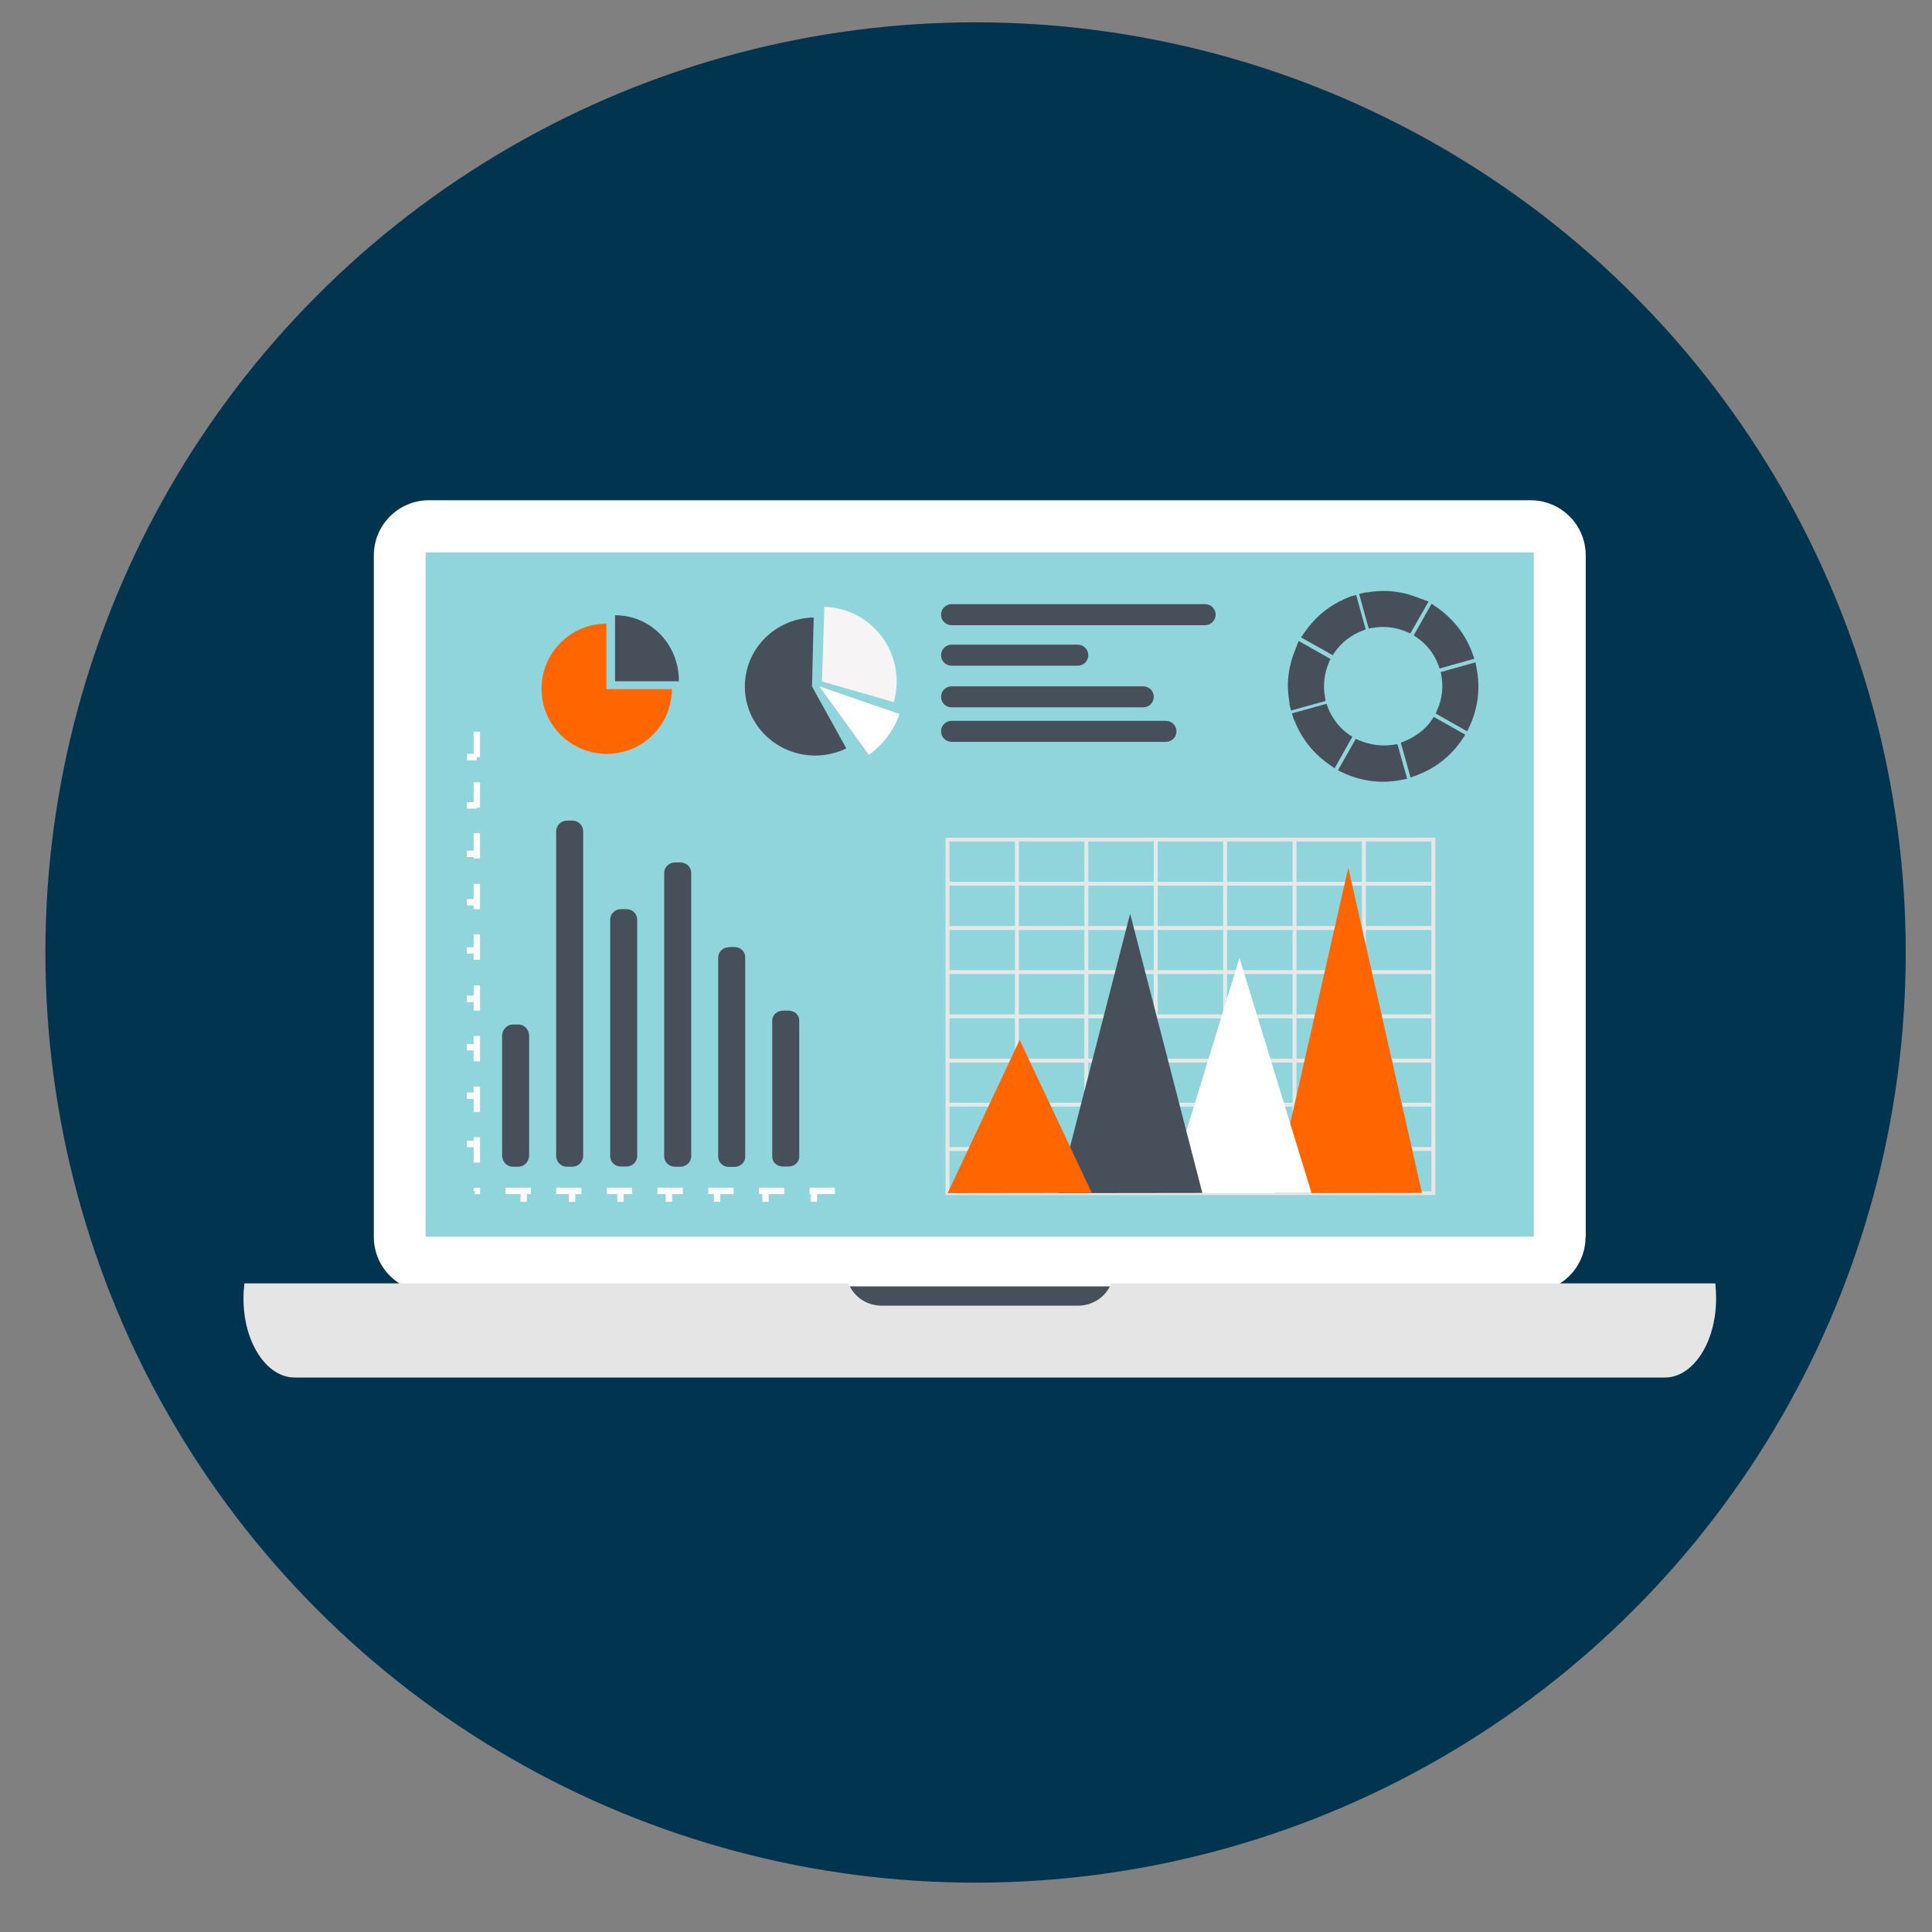 <?xml version="1.0" encoding="utf-8"?>
<!-- Generator: Adobe Illustrator 23.0.2, SVG Export Plug-In . SVG Version: 6.00 Build 0)  -->
<svg version="1.1" id="Calque_1" xmlns="http://www.w3.org/2000/svg" xmlns:xlink="http://www.w3.org/1999/xlink" x="0px" y="0px"
	 viewBox="0 0 103 103" style="enable-background:new 0 0 103 103;" xml:space="preserve">
<rect x="0" y="0" width="103" height="103" fill="#808080" stroke="none"/>
<style type="text/css">
	.st0{display:none;}
	.st1{display:inline;fill:#01344E;}
	.st2{display:inline;fill:#FFFFFF;}
	.st3{display:inline;}
	.st4{fill:#F7B328;}
	.st5{fill:#01344E;}
	.st6{fill-rule:evenodd;clip-rule:evenodd;fill:#FFFFFF;}
	.st7{fill-rule:evenodd;clip-rule:evenodd;fill:#90D5DB;}
	.st8{fill-rule:evenodd;clip-rule:evenodd;fill:#474F5B;}
	.st9{fill-rule:evenodd;clip-rule:evenodd;fill:#E5E5E5;}
	.st10{fill:#FF6600;}
	.st11{fill:#474F5B;}
	.st12{fill:#F6F4F4;}
	.st13{fill:#5E9BA3;}
	.st14{fill:#FFFFFF;}
	.st15{fill:#E6E7E7;}
	.st16{display:inline;fill:#CCCBCA;}
	.st17{display:inline;fill:#A3762B;}
	.st18{display:inline;fill:#F7B328;}
	.st19{display:inline;fill:#474F5B;}
	.st20{display:inline;fill:#F8B42C;}
	.st21{fill:#888888;}
	.st22{display:inline;fill:#F0EFEF;}
	.st23{display:inline;fill:#888888;}
	.st24{display:inline;fill:#3B4450;}
	.st25{display:inline;fill:#E6A32D;}
	.st26{display:inline;fill:#E9E8E8;}
	.st27{display:inline;fill:#90D5DB;}
	.st28{display:inline;opacity:0.1;fill:#231F20;enable-background:new    ;}
</style>
<g id="interactivite" class="st0">
	<circle class="st1" cx="51.81" cy="51.02" r="49.59"/>
	<path class="st2" d="M39.86,75.75c4.41,6.92,15.25,7.35,20.02,3.26c-0.08-0.05-0.16-0.08-0.22-0.13c-0.13-0.12-0.28-0.28-0.41-0.47
		c-0.44-0.62-0.2-1.02,0.06-1.24c0.16-0.13,0.35-0.21,0.55-0.25c1.21-0.23,3.69-0.59,4.13,0.07c0.53,0.81-0.3,2.81-0.73,3.99
		c-0.21,0.56-0.58,0.95-1.17,0.75c-0.33-0.11-0.54-0.55-0.87-0.91c-0.99,0.42-1.4,0.84-2.55,1.35c-4.56,2.07-8.72,1.46-13.07-0.63
		c-1.77-0.85-3.42-2.1-4.56-3.81C40.61,77.08,40.25,76.41,39.86,75.75z"/>
	<path class="st2" d="M36.45,28.94c-8.21-0.06-14.46,8.81-13.61,15.04c0.08-0.04,0.15-0.1,0.23-0.12c0.17-0.04,0.39-0.08,0.61-0.09
		c0.76-0.03,0.97,0.39,1.01,0.72c0.03,0.2-0.01,0.41-0.09,0.6c-0.47,1.14-1.51,3.42-2.31,3.42c-0.97,0-2.2-1.78-2.95-2.78
		c-0.36-0.48-0.48-1.01,0.01-1.39c0.27-0.21,0.75-0.15,1.23-0.23c0.18-1.06,0.06-1.63,0.25-2.87c0.74-4.95,3.52-8.12,7.63-10.63
		c1.67-1.02,3.62-1.73,5.68-1.76C34.92,28.84,35.68,28.91,36.45,28.94z"/>
	<path class="st2" d="M79.71,48.69c2.92-7.67-3.22-16.62-9.35-18c0.01,0.09,0.04,0.18,0.03,0.26c-0.02,0.17-0.06,0.39-0.13,0.61
		c-0.24,0.72-0.7,0.77-1.03,0.7c-0.2-0.05-0.38-0.15-0.53-0.29c-0.91-0.83-2.68-2.61-2.41-3.35c0.34-0.91,2.43-1.44,3.63-1.8
		c0.57-0.17,1.11-0.1,1.3,0.49c0.1,0.33-0.12,0.76-0.21,1.24c0.93,0.54,1.51,0.62,2.6,1.24c4.38,2.42,6.38,6.12,7.31,10.86
		c0.38,1.92,0.36,4-0.33,5.94C80.32,47.29,80,47.98,79.71,48.69z"/>
	<g class="st3">
		<g>
			<g>
				<path class="st4" d="M58.04,25.29c0,0.12,0,0.23-0.01,0.34s-0.01,0.23-0.03,0.34c-0.02,0.17-0.04,0.34-0.07,0.5
					c-0.03,0.18-0.07,0.36-0.12,0.53c-0.09,0.34-0.2,0.66-0.34,0.97c-0.02,0.05-0.04,0.09-0.06,0.13c-0.07,0.16-0.15,0.31-0.23,0.46
					c-0.03,0.04-0.05,0.09-0.08,0.13c-0.31,0.53-0.7,1.01-1.14,1.43c-0.04,0.04-0.08,0.08-0.13,0.12c-0.07,0.07-0.15,0.13-0.23,0.2
					c-0.05,0.04-0.1,0.08-0.15,0.12c-0.11,0.09-0.23,0.17-0.35,0.25c-0.02,0.01-0.03,0.02-0.05,0.03c-0.16,0.11-0.32,0.2-0.49,0.3
					c-0.15,0.08-0.3,0.16-0.46,0.23c-0.01,0-0.02,0.01-0.03,0.01c-0.31,0.14-0.64,0.26-0.97,0.35c-0.07,0.02-0.14,0.04-0.21,0.05
					c-0.34,0.08-0.68,0.13-1.03,0.16c-0.11,0.01-0.23,0.01-0.34,0.02c-0.06,0-0.12,0-0.17,0c-0.06,0-0.12,0-0.17,0
					c-0.11,0-0.23-0.01-0.34-0.02c-0.35-0.03-0.7-0.08-1.04-0.16c-0.07-0.02-0.14-0.04-0.21-0.05c-0.33-0.09-0.66-0.21-0.97-0.35
					c-0.01,0-0.02-0.01-0.03-0.01c-0.14-0.06-0.28-0.13-0.41-0.21c-0.18-0.1-0.36-0.21-0.54-0.32c-0.02-0.01-0.03-0.02-0.05-0.03
					c-0.12-0.08-0.24-0.17-0.35-0.25c-0.05-0.04-0.1-0.08-0.15-0.12c-0.08-0.06-0.15-0.13-0.23-0.2c-0.08-0.07-0.16-0.15-0.24-0.23
					c-0.39-0.39-0.74-0.84-1.02-1.32c-0.03-0.04-0.05-0.09-0.08-0.13c-0.08-0.15-0.16-0.3-0.23-0.46c-0.02-0.04-0.04-0.09-0.06-0.13
					c-0.14-0.31-0.25-0.64-0.34-0.97c-0.05-0.17-0.09-0.35-0.12-0.53c-0.03-0.16-0.05-0.33-0.07-0.5c-0.01-0.11-0.02-0.23-0.03-0.34
					s-0.01-0.23-0.01-0.34c0-0.12,0.02-0.23,0.03-0.34c0-0.07,0.03-0.14,0.03-0.21l0,0c0-0.04-0.01-0.09-0.01-0.13
					c0-0.04,0-0.08,0-0.13c0.02-0.13,0.03-0.25,0.05-0.37c0.03-0.18,0.07-0.36,0.11-0.53c0.09-0.34,0.2-0.66,0.34-0.97
					c0.01-0.02,0.02-0.05,0.03-0.07s0.02-0.04,0.03-0.07c0.07-0.16,0.15-0.31,0.23-0.46c0.03-0.04,0.05-0.09,0.08-0.13
					c0.31-0.53,0.7-1.01,1.14-1.43c0.04-0.04,0.08-0.08,0.13-0.12c0.07-0.07,0.15-0.13,0.23-0.2c0.05-0.04,0.1-0.08,0.15-0.12
					c0.11-0.09,0.23-0.17,0.35-0.25c0.02-0.01,0.03-0.02,0.05-0.03c0.3-0.2,0.62-0.38,0.95-0.53c0.01,0,0.02-0.01,0.03-0.01
					c0.31-0.14,0.64-0.26,0.97-0.35c0.07-0.02,0.14-0.04,0.21-0.05c0.34-0.08,0.68-0.13,1.04-0.16c0.11-0.01,0.23-0.01,0.34-0.02
					c0.06,0,0.11,0,0.17,0c0.06,0,0.12,0,0.17,0c0.11,0,0.23,0.01,0.34,0.02c0.35,0.03,0.7,0.08,1.03,0.16
					c0.07,0.02,0.14,0.04,0.21,0.05c0.33,0.09,0.66,0.21,0.97,0.35c0.01,0,0.02,0.01,0.03,0.01c0.33,0.15,0.65,0.33,0.95,0.53
					c0.02,0.01,0.03,0.02,0.05,0.03c0.12,0.08,0.24,0.17,0.35,0.25c0.05,0.04,0.1,0.08,0.15,0.12c0.08,0.06,0.15,0.13,0.23,0.2
					c0.04,0.04,0.08,0.08,0.13,0.12c0.44,0.42,0.82,0.9,1.14,1.43c0.03,0.04,0.05,0.09,0.08,0.13c0.08,0.15,0.16,0.3,0.23,0.46
					c0.02,0.04,0.04,0.09,0.06,0.13c0.14,0.31,0.25,0.64,0.34,0.97c0.05,0.17,0.09,0.35,0.12,0.53c0.03,0.16,0.05,0.33,0.07,0.5
					C58,24.65,58,24.71,58,24.76c0,0.06,0.01,0.12,0.01,0.18C58.04,25.06,58.04,25.18,58.04,25.29z"/>
				<path class="st4" d="M44.69,24.74L44.69,24.74L44.69,24.74L44.69,24.74L44.69,24.74z M44.57,24.67c0.01,0,0.01,0.01,0.02,0.01
					c0.03,0.02,0.06,0.03,0.1,0.05c-0.01,0-0.01-0.01-0.02-0.01C44.64,24.71,44.6,24.69,44.57,24.67z"/>
				<path class="st4" d="M44.57,24.67c0.03,0.02,0.07,0.03,0.1,0.05c-0.02-0.01-0.05-0.03-0.08-0.04
					C44.58,24.68,44.57,24.68,44.57,24.67z"/>
				<polygon class="st4" points="44.69,24.74 44.69,24.74 44.69,24.74 				"/>
			</g>
			<path class="st4" d="M62.41,38.38v6.92c0,0.14,0.01,0.17-0.13,0.17H40.43c-0.14,0-0.26-0.03-0.26-0.17v-6.92
				c0-0.11-0.01-0.22,0-0.33c0.08-1.65,0.74-3.15,1.77-4.27c0.03-0.03,0.06-0.07,0.09-0.1c0.52-0.54,1.12-0.98,1.78-1.31
				c0.04-0.02,0.08-0.04,0.12-0.06c0.18-0.09,0.37-0.16,0.56-0.23c0.04-0.02,0.09-0.03,0.13-0.04c0.17-0.06,0.35-0.11,0.52-0.15
				c0.22,0.21,0.44,0.41,0.68,0.59c0.6,0.47,1.26,0.86,1.95,1.17c0.13,0.06,0.26,0.11,0.4,0.16c0.51,0.2,1.04,0.35,1.57,0.45
				c0.52,0.1,1.06,0.15,1.6,0.15c0.62,0,1.23-0.06,1.82-0.18c0.07-0.02,0.15-0.04,0.22-0.04l0,0c0.11,0,0.22,0,0.33,0l0,0
				c0.29,0,0.57-0.23,0.86-0.34c0.11-0.04,0.22-0.14,0.33-0.19c0.54-0.24,1.06-0.56,1.54-0.93l0,0c0.05,0,0.11-0.05,0.16-0.09
				c0.32-0.23,0.62-0.48,0.91-0.76c2.74,0.64,4.77,3.15,4.92,6.17C62.44,38.15,62.41,38.27,62.41,38.38z"/>
		</g>
	</g>
	<g class="st3">
		<g>
			<g>
				<path class="st4" d="M40.41,51.74c0,0.12,0,0.23-0.01,0.34s-0.01,0.23-0.03,0.34c-0.02,0.17-0.04,0.34-0.07,0.5
					c-0.03,0.18-0.07,0.36-0.12,0.53c-0.09,0.34-0.2,0.66-0.34,0.97c-0.02,0.05-0.04,0.09-0.06,0.13c-0.07,0.16-0.15,0.31-0.23,0.46
					c-0.03,0.04-0.05,0.09-0.08,0.13c-0.31,0.53-0.7,1.01-1.14,1.43c-0.04,0.04-0.08,0.08-0.13,0.12c-0.07,0.07-0.15,0.13-0.23,0.2
					c-0.05,0.04-0.1,0.08-0.15,0.12c-0.11,0.09-0.23,0.17-0.35,0.25c-0.02,0.01-0.03,0.02-0.05,0.03c-0.16,0.11-0.32,0.2-0.49,0.3
					c-0.15,0.08-0.3,0.16-0.46,0.23c-0.01,0-0.02,0.01-0.03,0.01c-0.31,0.14-0.64,0.26-0.97,0.35c-0.07,0.02-0.14,0.04-0.21,0.05
					c-0.34,0.08-0.68,0.13-1.03,0.16c-0.11,0.01-0.23,0.01-0.34,0.02c-0.06,0-0.12,0-0.17,0c-0.06,0-0.12,0-0.17,0
					c-0.11,0-0.23-0.01-0.34-0.02c-0.35-0.03-0.7-0.08-1.04-0.16c-0.07-0.02-0.14-0.04-0.21-0.05c-0.33-0.09-0.66-0.21-0.97-0.35
					c-0.01,0-0.02-0.01-0.03-0.01c-0.14-0.06-0.28-0.13-0.41-0.21c-0.18-0.1-0.36-0.21-0.54-0.32c-0.02-0.01-0.03-0.02-0.05-0.03
					c-0.12-0.08-0.24-0.17-0.35-0.25c-0.05-0.04-0.1-0.08-0.15-0.12c-0.08-0.06-0.15-0.13-0.23-0.2s-0.16-0.15-0.24-0.23
					c-0.39-0.39-0.74-0.84-1.02-1.32c-0.03-0.04-0.05-0.09-0.08-0.13c-0.08-0.15-0.16-0.3-0.23-0.46c-0.02-0.04-0.04-0.09-0.06-0.13
					c-0.14-0.31-0.25-0.64-0.34-0.97c-0.05-0.17-0.09-0.35-0.12-0.53c-0.03-0.16-0.05-0.33-0.07-0.5c-0.01-0.11-0.02-0.23-0.03-0.34
					s-0.01-0.23-0.01-0.34c0-0.12,0-0.23,0-0.34c0-0.07,0.01-0.14,0.01-0.21l0,0c0-0.04,0.01-0.09,0.02-0.13
					c0-0.04,0.01-0.08,0.02-0.13c0.02-0.13,0.03-0.25,0.06-0.37c0.03-0.18,0.07-0.36,0.12-0.53c0.09-0.34,0.2-0.66,0.34-0.97
					c0.01-0.02,0.02-0.05,0.03-0.07s0.02-0.04,0.03-0.07c0.07-0.16,0.15-0.31,0.23-0.46c0.03-0.04,0.05-0.09,0.08-0.13
					c0.31-0.53,0.7-1.01,1.14-1.43c0.04-0.04,0.08-0.08,0.13-0.12c0.07-0.07,0.15-0.13,0.23-0.2c0.05-0.04,0.1-0.08,0.15-0.12
					c0.11-0.09,0.23-0.17,0.35-0.25c0.02-0.01,0.03-0.02,0.05-0.03c0.3-0.2,0.62-0.38,0.95-0.53c0.01,0,0.02-0.01,0.03-0.01
					c0.31-0.14,0.64-0.26,0.97-0.35c0.07-0.02,0.14-0.04,0.21-0.05c0.34-0.08,0.68-0.13,1.04-0.16c0.11-0.01,0.23-0.01,0.34-0.02
					c0.06,0,0.11,0,0.17,0c0.06,0,0.12,0,0.17,0c0.11,0,0.23,0.01,0.34,0.02c0.35,0.03,0.7,0.08,1.03,0.16
					c0.07,0.02,0.14,0.04,0.21,0.05c0.33,0.09,0.66,0.21,0.97,0.35c0.01,0,0.02,0.01,0.03,0.01c0.33,0.15,0.65,0.33,0.95,0.53
					c0.02,0.01,0.03,0.02,0.05,0.03c0.12,0.08,0.24,0.17,0.35,0.25c0.05,0.04,0.1,0.08,0.15,0.12c0.08,0.06,0.15,0.13,0.23,0.2
					c0.04,0.04,0.08,0.08,0.13,0.12c0.44,0.42,0.82,0.9,1.14,1.43c0.03,0.04,0.05,0.09,0.08,0.13c0.08,0.15,0.16,0.3,0.23,0.46
					c0.02,0.04,0.04,0.09,0.06,0.13c0.14,0.31,0.25,0.64,0.34,0.97c0.05,0.17,0.09,0.35,0.12,0.53c0.03,0.16,0.05,0.33,0.07,0.5
					c0.01,0.05,0.01,0.11,0.01,0.16c0,0.06,0.01,0.12,0.01,0.18C40.41,51.51,40.41,51.62,40.41,51.74z"/>
				<path class="st4" d="M27.06,51.18L27.06,51.18L27.06,51.18L27.06,51.18L27.06,51.18z M26.94,51.12c0.01,0,0.01,0.01,0.02,0.01
					c0.03,0.02,0.05,0.03,0.1,0.05c-0.01,0-0.01-0.01-0.02-0.01C27.01,51.15,26.97,51.13,26.94,51.12z"/>
				<path class="st4" d="M26.94,51.12c0.03,0.02,0.07,0.03,0.1,0.05c-0.02-0.01-0.05-0.03-0.08-0.04
					C26.95,51.12,26.95,51.12,26.94,51.12z"/>
				<polygon class="st4" points="27.06,51.18 27.06,51.18 27.06,51.18 				"/>
			</g>
			<path class="st4" d="M44.91,64.82v6.92c0,0.14-0.13,0.15-0.26,0.15H22.8c-0.14,0-0.31-0.01-0.31-0.15v-6.92
				c0-0.11,0.02-0.22,0.02-0.33c0.08-1.65,0.75-3.15,1.78-4.27c0.03-0.03,0.07-0.07,0.1-0.1c0.52-0.54,1.12-0.98,1.78-1.31
				c0.04-0.02,0.08-0.04,0.12-0.06c0.18-0.09,0.37-0.16,0.56-0.23c0.04-0.02,0.09-0.03,0.13-0.04c0.17-0.06,0.35-0.11,0.52-0.15
				c0.22,0.21,0.44,0.41,0.68,0.59c0.6,0.47,1.26,0.86,1.95,1.17c0.13,0.06,0.26,0.11,0.4,0.16c0.51,0.2,1.04,0.35,1.57,0.45
				c0.52,0.1,1.06,0.15,1.6,0.15c0.62,0,1.23-0.07,1.82-0.19c0.07-0.02,0.15-0.05,0.22-0.05l0,0c0.11,0,0.22,0,0.33,0l0,0
				c0.29,0,0.57-0.22,0.86-0.33c0.11-0.04,0.22-0.15,0.33-0.2c0.54-0.24,1.06-0.57,1.54-0.93l0,0c0.05,0,0.11-0.04,0.16-0.08
				c0.32-0.23,0.62-0.47,0.91-0.75c2.74,0.64,4.84,3.15,4.98,6.17C44.88,64.59,44.91,64.71,44.91,64.82z"/>
		</g>
	</g>
	<g class="st3">
		<g>
			<g>
				<path class="st4" d="M78.41,52.71c0,0.12,0,0.23-0.01,0.34s-0.01,0.23-0.03,0.34c-0.02,0.17-0.04,0.34-0.07,0.5
					c-0.03,0.18-0.07,0.36-0.12,0.53c-0.09,0.34-0.2,0.66-0.34,0.97c-0.02,0.05-0.04,0.09-0.06,0.13c-0.07,0.16-0.15,0.31-0.23,0.46
					c-0.03,0.04-0.05,0.09-0.08,0.13c-0.31,0.53-0.7,1.01-1.14,1.43c-0.04,0.04-0.08,0.08-0.13,0.12c-0.07,0.07-0.15,0.13-0.23,0.2
					c-0.05,0.04-0.1,0.08-0.15,0.12c-0.11,0.09-0.23,0.17-0.35,0.25c-0.02,0.01-0.03,0.02-0.05,0.03c-0.16,0.11-0.32,0.2-0.49,0.3
					c-0.15,0.08-0.3,0.16-0.46,0.23c-0.01,0-0.02,0.01-0.03,0.01c-0.31,0.14-0.64,0.26-0.97,0.35c-0.07,0.02-0.14,0.04-0.21,0.05
					c-0.34,0.08-0.68,0.13-1.03,0.16c-0.11,0.01-0.23,0.01-0.34,0.02c-0.06,0-0.12,0-0.17,0c-0.06,0-0.12,0-0.17,0
					c-0.11,0-0.23-0.01-0.34-0.02c-0.35-0.03-0.7-0.08-1.04-0.16c-0.07-0.02-0.14-0.04-0.21-0.05c-0.33-0.09-0.66-0.21-0.97-0.35
					c-0.01,0-0.02-0.01-0.03-0.01c-0.14-0.06-0.28-0.13-0.41-0.21c-0.18-0.1-0.36-0.21-0.54-0.32c-0.02-0.01-0.03-0.02-0.05-0.03
					c-0.12-0.08-0.24-0.17-0.35-0.25c-0.05-0.04-0.1-0.08-0.15-0.12c-0.08-0.06-0.15-0.13-0.23-0.2s-0.16-0.15-0.24-0.23
					c-0.39-0.39-0.74-0.84-1.02-1.32c-0.03-0.04-0.05-0.09-0.08-0.13c-0.08-0.15-0.16-0.3-0.23-0.46c-0.02-0.04-0.04-0.09-0.06-0.13
					c-0.14-0.31-0.25-0.64-0.34-0.97c-0.05-0.17-0.09-0.35-0.12-0.53c-0.03-0.16-0.05-0.33-0.07-0.5c-0.01-0.11-0.02-0.23-0.03-0.34
					s-0.01-0.23-0.01-0.34s-0.05-0.23-0.04-0.34c0-0.07-0.04-0.14-0.04-0.21l0,0c0-0.04,0.06-0.09,0.06-0.13s0.03-0.08,0.04-0.13
					c0.02-0.13,0.05-0.25,0.07-0.37c0.03-0.18,0.08-0.36,0.12-0.53c0.09-0.34,0.21-0.66,0.34-0.97c0.01-0.02,0.02-0.05,0.03-0.07
					s0.02-0.04,0.03-0.07c0.07-0.16,0.15-0.31,0.24-0.46c0.03-0.04,0.05-0.09,0.08-0.13c0.31-0.53,0.7-1.01,1.14-1.43
					c0.04-0.04,0.08-0.08,0.13-0.12c0.07-0.07,0.15-0.13,0.23-0.2c0.05-0.04,0.1-0.08,0.15-0.12c0.11-0.09,0.23-0.17,0.35-0.25
					c0.02-0.01,0.03-0.02,0.05-0.03c0.3-0.2,0.62-0.38,0.95-0.53c0.01,0,0.02-0.01,0.03-0.01c0.31-0.14,0.64-0.26,0.97-0.35
					c0.07-0.02,0.14-0.04,0.21-0.05c0.34-0.08,0.68-0.13,1.04-0.16c0.11-0.01,0.23-0.01,0.34-0.02c0.06,0,0.11,0,0.17,0
					s0.12,0,0.17,0c0.11,0,0.23,0.01,0.34,0.02c0.35,0.03,0.7,0.08,1.03,0.16c0.07,0.02,0.14,0.04,0.21,0.05
					c0.33,0.09,0.66,0.21,0.97,0.35c0.01,0,0.02,0.01,0.03,0.01c0.33,0.15,0.65,0.33,0.95,0.53c0.02,0.01,0.03,0.02,0.05,0.03
					c0.12,0.08,0.24,0.17,0.35,0.25c0.05,0.04,0.1,0.08,0.15,0.12c0.08,0.06,0.15,0.13,0.23,0.2c0.04,0.04,0.08,0.08,0.13,0.12
					c0.44,0.42,0.82,0.9,1.14,1.43c0.03,0.04,0.05,0.09,0.08,0.13c0.08,0.15,0.16,0.3,0.23,0.46c0.02,0.04,0.04,0.09,0.06,0.13
					c0.14,0.31,0.25,0.64,0.34,0.97c0.05,0.17,0.09,0.35,0.12,0.53c0.03,0.16,0.05,0.33,0.07,0.5c0.01,0.05,0.01,0.11,0.01,0.16
					c0,0.06,0.01,0.12,0.01,0.18C78.41,52.48,78.41,52.6,78.41,52.71z"/>
				<path class="st4" d="M65.06,52.16L65.06,52.16L65.06,52.16L65.06,52.16L65.06,52.16z M64.94,52.1c0.01,0,0.01,0.01,0.02,0.01
					c0.03,0.02,0.05,0.03,0.1,0.05c-0.01,0-0.01-0.01-0.02-0.01C65.01,52.13,64.97,52.11,64.94,52.1z"/>
				<path class="st4" d="M64.94,52.1c0.03,0.02,0.07,0.03,0.1,0.05c-0.02-0.01-0.05-0.03-0.08-0.04
					C64.95,52.1,64.94,52.1,64.94,52.1z"/>
				<polygon class="st4" points="65.06,52.16 65.06,52.16 65.06,52.16 				"/>
			</g>
			<path class="st4" d="M82.82,65.8v6.92c0,0.14-0.03,0.27-0.17,0.27H60.8c-0.14,0-0.22-0.12-0.22-0.27V65.8
				c0-0.11-0.03-0.22-0.02-0.33c0.08-1.65,0.73-3.15,1.76-4.27c0.03-0.03,0.05-0.07,0.09-0.1c0.52-0.54,1.11-0.98,1.78-1.31
				c0.04-0.02,0.08-0.04,0.12-0.06c0.18-0.09,0.37-0.16,0.56-0.23c0.04-0.02,0.09-0.03,0.13-0.04c0.17-0.06,0.35-0.11,0.52-0.15
				c0.22,0.21,0.44,0.41,0.68,0.59c0.6,0.47,1.26,0.86,1.95,1.17c0.13,0.06,0.26,0.11,0.4,0.16c0.51,0.2,1.04,0.35,1.57,0.45
				c0.52,0.1,1.06,0.15,1.6,0.15c0.62,0,1.23-0.1,1.82-0.23c0.07-0.02,0.15-0.09,0.22-0.09l0,0c0.11,0,0.22,0,0.33,0l0,0
				c0.29,0,0.57-0.18,0.86-0.3c0.11-0.04,0.22-0.07,0.33-0.12c0.54-0.24,1.06-0.49,1.54-0.86l0,0c0.05,0,0.11-0.1,0.16-0.14
				c0.32-0.23,0.62-0.5,0.91-0.78c2.74,0.64,4.79,3.14,4.94,6.16C82.83,65.59,82.82,65.69,82.82,65.8z"/>
		</g>
	</g>
</g>
<g id="gestion_x5F_suivi">
	<circle class="st5" cx="52.01" cy="50.78" r="49.59"/>
	<path class="st6" d="M84.53,65.94c0,1.62-1.31,2.94-2.94,2.94H22.87c-1.62,0-2.94-1.31-2.94-2.94V29.61c0-1.62,1.31-2.94,2.94-2.94
		H81.6c1.62,0,2.94,1.31,2.94,2.94v36.33H84.53z"/>
	<rect x="22.69" y="29.45" class="st7" width="59.08" height="36.48"/>
	<rect x="44.8" y="68.58" class="st8" width="14.87" height="2.89"/>
	<path class="st9" d="M91.49,69.23c0,2.32-1.22,4.21-2.73,4.21H15.71c-1.51,0-2.73-1.89-2.73-4.21c0-0.27,0.02-0.57,0.05-0.81h32.21
		c0.27,0.72,0.97,1.19,1.79,1.19h10.42c0.82,0,1.52-0.48,1.79-1.19h32.21C91.47,68.66,91.49,68.95,91.49,69.23z"/>
	<path class="st10" d="M32.33,33.25v3.49h3.49c-0.01,1.92-1.56,3.45-3.47,3.45c-1.92,0-3.48-1.55-3.48-3.47
		C28.87,34.81,30.41,33.25,32.33,33.25z"/>
	<path class="st11" d="M32.79,32.8c1.92,0,3.4,1.57,3.4,3.48c0,0.01,0.01,0.04,0.01,0.04h-3.41V32.8z"/>
	<path class="st11" d="M43.38,32.92c-2.04,0.04-3.67,1.67-3.67,3.68c0,2.03,1.68,3.68,3.75,3.68c0.6,0,1.16-0.14,1.66-0.38
		l-1.83-3.3L43.38,32.92z"/>
	<path class="st12" d="M43.95,32.35l-0.13,3.98l3.83,1.1c0.11-0.4,0.17-0.82,0.15-1.26C47.72,34.07,46.02,32.41,43.95,32.35z"/>
	<polygon class="st13" points="46.3,40.25 43.67,36.58 47.96,38.06 	"/>
	<path class="st14" d="M47.96,38.06l-4.29-1.48l2.64,3.67C47.06,39.71,47.65,38.95,47.96,38.06z"/>
	<g>
		<g>
			<g>
				<path class="st11" d="M71.99,31.8c-0.03,0.01-0.06,0.03-0.09,0.04c-0.07,0.03-0.14,0.06-0.21,0.09
					c-0.79,0.35-1.45,0.87-1.97,1.55c-0.06,0.08-0.12,0.16-0.17,0.23c-0.02,0.03-0.04,0.06-0.06,0.09l-0.13,0.18l1.69,0.95l0.1-0.15
					c0.37-0.53,0.87-0.92,1.49-1.16l0.17-0.06l-0.51-1.84L72,31.8H71.99z"/>
			</g>
			<g>
				<path class="st11" d="M75.03,33.7l0.16,0.07l0.97-1.7l-0.22-0.08c-0.07-0.03-0.14-0.06-0.22-0.08c-0.16-0.06-0.33-0.13-0.5-0.18
					c-0.6-0.19-1.22-0.26-1.84-0.21c-0.14,0.01-0.28,0.03-0.42,0.05c-0.06,0.01-0.12,0.02-0.19,0.02h-0.01l-0.3,0.08l0.51,1.84
					l0.18-0.03C73.8,33.36,74.44,33.44,75.03,33.7z"/>
			</g>
			<g>
				<path class="st11" d="M70.64,37.17c-0.12-0.65-0.04-1.28,0.22-1.88l0.07-0.16l-1.7-0.96l-0.08,0.22
					c-0.03,0.07-0.05,0.14-0.08,0.21c-0.06,0.16-0.13,0.32-0.18,0.49c-0.19,0.61-0.27,1.23-0.21,1.86c0.01,0.14,0.03,0.29,0.05,0.42
					c0.01,0.06,0.02,0.13,0.02,0.19v0.02l0.08,0.3l1.84-0.51L70.64,37.17z"/>
			</g>
			<g>
				<path class="st11" d="M71.94,39.18c-0.53-0.37-0.92-0.87-1.16-1.49l-0.06-0.17l-1.84,0.51l0.08,0.29l0.01,0.01
					c0.01,0.03,0.03,0.06,0.04,0.09c0.03,0.07,0.06,0.14,0.09,0.21c0.35,0.79,0.87,1.45,1.55,1.97c0.08,0.06,0.16,0.11,0.23,0.17
					c0.03,0.02,0.06,0.04,0.09,0.06l0.18,0.13l0.95-1.69L71.94,39.18z"/>
			</g>
			<g>
				<path class="st11" d="M75.53,33.98c0.53,0.37,0.93,0.87,1.16,1.49l0.06,0.17l1.85-0.52l-0.07-0.2c-0.19-0.55-0.46-1.05-0.8-1.48
					c-0.34-0.43-0.75-0.81-1.23-1.13l-0.18-0.12l-0.95,1.68L75.53,33.98z"/>
			</g>
			<g>
				<path class="st11" d="M76.84,36c0.12,0.65,0.04,1.28-0.23,1.88l-0.07,0.16l1.68,0.95l0.09-0.19c0.25-0.52,0.41-1.06,0.47-1.6
					c0.07-0.54,0.04-1.11-0.08-1.68l-0.04-0.21l-1.85,0.52L76.84,36z"/>
			</g>
			<g>
				<path class="st11" d="M72.44,39.46l-0.16-0.07l-0.95,1.68l0.19,0.09c0.52,0.25,1.06,0.41,1.61,0.48
					c0.54,0.07,1.11,0.04,1.68-0.08l0.21-0.04l-0.52-1.85l-0.18,0.03C73.67,39.8,73.04,39.72,72.44,39.46z"/>
			</g>
			<g>
				<path class="st11" d="M76.33,38.38c-0.17,0.26-0.39,0.49-0.65,0.68c-0.25,0.19-0.53,0.35-0.83,0.47l-0.17,0.06l0.52,1.86
					l0.2-0.07c1.1-0.39,1.97-1.07,2.6-2.03l0.12-0.18l-1.68-0.95L76.33,38.38z"/>
			</g>
		</g>
	</g>
	<g>
		<g>
			<path class="st14" d="M25.59,63.49h-0.34v-0.15h0.34V63.49z M25.59,61.98h-0.34v-1.35h0.34V61.98z M25.59,59.28h-0.34v-1.35h0.34
				V59.28z M25.59,56.58h-0.34v-1.35h0.34V56.58z M25.59,53.88h-0.34v-1.35h0.34V53.88z M25.59,51.17h-0.34v-1.35h0.34V51.17z
				 M25.59,48.47h-0.34v-1.35h0.34V48.47z M25.59,45.77h-0.34v-1.35h0.34V45.77z M25.59,43.06h-0.34v-1.35h0.34V43.06z M25.59,40.36
				h-0.34v-1.35h0.34V40.36z"/>
			<g>
				<g>
					<rect x="24.89" y="60.82" class="st14" width="0.53" height="0.34"/>
					<rect x="24.89" y="58.24" class="st14" width="0.53" height="0.34"/>
					<rect x="24.89" y="55.66" class="st14" width="0.53" height="0.34"/>
					<rect x="24.89" y="53.08" class="st14" width="0.53" height="0.34"/>
					<rect x="24.89" y="50.5" class="st14" width="0.53" height="0.34"/>
					<rect x="24.89" y="47.93" class="st14" width="0.53" height="0.34"/>
					<rect x="24.89" y="45.35" class="st14" width="0.53" height="0.34"/>
					<rect x="24.89" y="42.77" class="st14" width="0.53" height="0.34"/>
					<rect x="24.89" y="40.19" class="st14" width="0.53" height="0.34"/>
				</g>
			</g>
		</g>
		<g>
			<path class="st14" d="M44.51,63.66h-1.35v-0.34h1.35V63.66z M41.81,63.66h-1.35v-0.34h1.35V63.66z M39.11,63.66h-1.35v-0.34h1.35
				V63.66z M36.4,63.66h-1.35v-0.34h1.35V63.66z M33.7,63.66h-1.35v-0.34h1.35V63.66z M31,63.66h-1.35v-0.34H31V63.66z M28.3,63.66
				h-1.35v-0.34h1.35V63.66z M25.59,63.66h-0.28v-0.34h0.28V63.66z"/>
			<g>
				<g>
					<rect x="27.75" y="63.54" class="st14" width="0.34" height="0.53"/>
					<rect x="30.33" y="63.54" class="st14" width="0.34" height="0.53"/>
					<rect x="32.91" y="63.54" class="st14" width="0.34" height="0.53"/>
					<rect x="35.49" y="63.54" class="st14" width="0.34" height="0.53"/>
					<rect x="38.06" y="63.54" class="st14" width="0.34" height="0.53"/>
					<rect x="40.64" y="63.54" class="st14" width="0.34" height="0.53"/>
					<rect x="43.22" y="63.54" class="st14" width="0.34" height="0.53"/>
				</g>
			</g>
		</g>
	</g>
	<path class="st11" d="M41.74,53.88c-0.31,0-0.57,0.23-0.57,0.52v7.27c0,0.29,0.25,0.52,0.57,0.52h0.3c0.31,0,0.57-0.23,0.57-0.52
		V54.4c0-0.29-0.25-0.52-0.57-0.52H41.74z"/>
	<path class="st11" d="M38.86,50.5c-0.31,0-0.57,0.24-0.57,0.54v10.63c0,0.3,0.25,0.54,0.57,0.54h0.3c0.31,0,0.57-0.24,0.57-0.54
		V51.03c0-0.3-0.25-0.54-0.57-0.54h-0.3V50.5z"/>
	<path class="st11" d="M35.98,45.98c-0.31,0-0.57,0.25-0.57,0.56v15.1c0,0.31,0.25,0.56,0.57,0.56h0.3c0.31,0,0.57-0.25,0.57-0.56
		v-15.1c0-0.31-0.25-0.56-0.57-0.56H35.98z"/>
	<path class="st11" d="M33.1,48.47c-0.31,0-0.57,0.25-0.57,0.55v12.62c0,0.3,0.25,0.55,0.57,0.55h0.3c0.31,0,0.57-0.25,0.57-0.55
		V49.02c0-0.3-0.25-0.55-0.57-0.55H33.1z"/>
	<path class="st11" d="M30.22,43.75c-0.31,0-0.57,0.26-0.57,0.58v17.29c0,0.32,0.25,0.58,0.57,0.58h0.3c0.31,0,0.57-0.26,0.57-0.58
		V44.33c0-0.32-0.25-0.58-0.57-0.58H30.22z"/>
	<path class="st11" d="M27.34,54.62c-0.31,0-0.57,0.27-0.57,0.61v6.36c0,0.34,0.25,0.61,0.57,0.61h0.3c0.31,0,0.57-0.27,0.57-0.61
		v-6.36c0-0.34-0.25-0.61-0.57-0.61H27.34z"/>
	<g>
		<path class="st15" d="M76.52,63.71H50.41V44.66h26.11C76.52,44.66,76.52,63.71,76.52,63.71z M50.62,63.51h25.69V44.86H50.62V63.51
			z"/>
		<rect x="50.52" y="61.15" class="st15" width="25.9" height="0.21"/>
		<rect x="50.52" y="58.79" class="st15" width="25.9" height="0.21"/>
		<rect x="50.52" y="56.44" class="st15" width="25.9" height="0.21"/>
		<rect x="50.52" y="54.08" class="st15" width="25.9" height="0.21"/>
		<rect x="50.52" y="51.72" class="st15" width="25.9" height="0.21"/>
		<rect x="50.52" y="49.37" class="st15" width="25.9" height="0.21"/>
		<rect x="50.52" y="47.01" class="st15" width="25.9" height="0.21"/>
		<rect x="72.61" y="44.76" class="st15" width="0.21" height="18.85"/>
		<rect x="68.91" y="44.76" class="st15" width="0.21" height="18.85"/>
		<rect x="65.21" y="44.76" class="st15" width="0.21" height="18.85"/>
		<rect x="61.51" y="44.76" class="st15" width="0.21" height="18.85"/>
		<rect x="57.81" y="44.76" class="st15" width="0.21" height="18.85"/>
		<rect x="54.11" y="44.76" class="st15" width="0.21" height="18.85"/>
	</g>
	<polygon class="st10" points="67.94,63.61 71.88,46.26 75.81,63.6 	"/>
	<polygon class="st14" points="62.23,63.61 66.08,51.07 69.92,63.6 	"/>
	<polygon class="st11" points="56.41,63.61 60.25,48.71 64.1,63.6 	"/>
	<polygon class="st10" points="50.52,63.61 54.36,55.44 58.21,63.6 	"/>
	<path class="st11" d="M64.25,33.33H50.73c-0.31,0-0.56-0.25-0.56-0.56l0,0c0-0.31,0.25-0.56,0.56-0.56h13.52
		c0.31,0,0.56,0.25,0.56,0.56l0,0C64.81,33.07,64.56,33.33,64.25,33.33z"/>
	<path class="st11" d="M57.46,35.49h-6.73c-0.31,0-0.56-0.25-0.56-0.56l0,0c0-0.31,0.25-0.56,0.56-0.56h6.73
		c0.31,0,0.56,0.25,0.56,0.56l0,0C58.02,35.24,57.77,35.49,57.46,35.49z"/>
	<path class="st11" d="M60.95,37.71H50.73c-0.31,0-0.56-0.25-0.56-0.56l0,0c0-0.31,0.25-0.56,0.56-0.56h10.22
		c0.31,0,0.56,0.25,0.56,0.56l0,0C61.51,37.46,61.26,37.71,60.95,37.71z"/>
	<path class="st11" d="M62.16,39.55H50.73c-0.31,0-0.56-0.25-0.56-0.56l0,0c0-0.31,0.25-0.56,0.56-0.56h11.43
		c0.31,0,0.56,0.25,0.56,0.56l0,0C62.72,39.3,62.47,39.55,62.16,39.55z"/>
</g>
<g id="calendrier" class="st0">
	<ellipse class="st1" cx="52.16" cy="50.78" rx="49.59" ry="49.59"/>
	<path class="st16" d="M77.64,29.61v42.55c0,1.05-0.72,1.94-1.76,1.94h-42.3c-1.05,0-1.86-0.9-1.86-1.94V29.61
		c0-1.05,0.82-1.88,1.86-1.88h42.3C76.92,27.72,77.64,28.56,77.64,29.61z"/>
	<path class="st17" d="M77.64,29.61v9.13L65,28.82l-33.35,0.79c0-1.05,0.88-1.89,1.93-1.89h42.3
		C76.92,27.72,77.64,28.56,77.64,29.61z"/>
	<path class="st2" d="M75.85,27.49v42.55c0,1.05-0.83,1.82-1.88,1.82h-42.3c-1.05,0-1.75-0.77-1.75-1.82V27.49
		c0-1.05,0.7-2.01,1.75-2.01h42.3C75.02,25.48,75.85,26.44,75.85,27.49z"/>
	<path class="st18" d="M75.85,27.49v9.87H29.92v-9.87c0-1.05,0.7-2.01,1.75-2.01h42.3C75.02,25.48,75.85,26.44,75.85,27.49z"/>
	<rect x="35.8" y="43.47" class="st18" width="6.04" height="5.4"/>
	<rect x="45.18" y="43.47" class="st18" width="6.04" height="5.4"/>
	<rect x="54.55" y="43.47" class="st18" width="6.04" height="5.4"/>
	<rect x="63.93" y="43.47" class="st18" width="6.04" height="5.4"/>
	<rect x="35.8" y="51.58" class="st18" width="6.04" height="5.4"/>
	<rect x="45.17" y="51.58" class="st18" width="6.04" height="5.4"/>
	<rect x="54.55" y="51.58" class="st18" width="6.04" height="5.4"/>
	<rect x="63.93" y="51.58" class="st18" width="6.04" height="5.4"/>
	<rect x="35.8" y="59.24" class="st18" width="6.04" height="5.4"/>
	<rect x="45.17" y="59.24" class="st18" width="6.04" height="5.4"/>
	<rect x="54.55" y="59.24" class="st18" width="6.04" height="5.4"/>
	<rect x="63.93" y="59.24" class="st18" width="6.04" height="5.4"/>
	<path class="st2" d="M42.42,32.84c0,0.98-0.79,1.77-1.77,1.77s-1.77-0.79-1.77-1.77s0.79-1.77,1.77-1.77
		C41.63,31.07,42.42,31.87,42.42,32.84z"/>
	<path class="st2" d="M65.52,32.84c0,0.98-0.79,1.77-1.77,1.77s-1.77-0.79-1.77-1.77s0.79-1.77,1.77-1.77
		C64.73,31.08,65.52,31.87,65.52,32.84z"/>
	<path class="st19" d="M40.94,24.9c0.21-0.21,0.56-0.21,0.77,0.01c0.13,0.14,0.27,0.36,0.38,0.7h0.19c0,0-0.08-0.53-0.38-0.98
		c-0.31-0.48-0.92-0.67-1.46-0.49c-0.39,0.13-0.89,0.42-1.3,1.04c-0.32,0.48-0.5,1.03-0.54,1.6c-0.08,1.16-0.07,3.74,1.45,5.36h1.59
		C41.65,32.13,38.28,27.51,40.94,24.9z"/>
	<path class="st19" d="M64.18,24.9c0.21-0.21,0.56-0.21,0.77,0.01c0.13,0.14,0.27,0.36,0.38,0.7h0.19c0,0-0.08-0.53-0.38-0.98
		c-0.31-0.48-0.92-0.67-1.46-0.49c-0.39,0.13-0.89,0.42-1.3,1.04c-0.32,0.48-0.5,1.03-0.54,1.6c-0.08,1.16-0.07,3.74,1.45,5.36h1.59
		C64.89,32.14,61.52,27.51,64.18,24.9z"/>
</g>
<g id="ressources" class="st0">
	<ellipse class="st1" cx="52.03" cy="50.78" rx="49.59" ry="49.59"/>
	<path class="st20" d="M48.1,40.14h-9.7c-3.8,0-6.91-3.11-6.91-6.91l0,0c0-3.8,3.11-6.91,6.91-6.91h9.71c3.8,0,6.91,3.11,6.91,6.91
		l0,0C55.01,37.03,51.9,40.14,48.1,40.14z"/>
	<path class="st20" d="M37.78,50.46h32.69c3.46,0,6.29-2.83,6.29-6.29V37.7c0-3.46-2.83-6.29-6.29-6.29H37.78
		c-3.46,0-6.29,2.83-6.29,6.29v6.47C31.49,47.63,34.32,50.46,37.78,50.46z"/>
	<g class="st3">
		<path class="st14" d="M50.44,55.37h-7.08c-7.27,0-13.23-5.95-13.23-13.23l0,0c0-7.27,5.95-13.23,13.23-13.23h7.08
			c7.27,0,13.23,5.95,13.23,13.23l0,0C63.66,49.42,57.71,55.37,50.44,55.37z"/>
		<rect x="34.06" y="34.76" class="st21" width="25.68" height="0.57"/>
		<rect x="34.06" y="38.24" class="st21" width="25.68" height="0.57"/>
		<rect x="34.06" y="41.72" class="st21" width="25.68" height="0.57"/>
		<rect x="34.06" y="45.21" class="st21" width="25.68" height="0.57"/>
	</g>
	<path class="st22" d="M62.24,61.78h-7.08c-7.27,0-13.23-5.95-13.23-13.23l0,0c0-7.27,5.95-13.23,13.23-13.23h7.08
		c7.27,0,13.23,5.95,13.23,13.23l0,0C75.46,55.83,69.51,61.78,62.24,61.78z"/>
	<rect x="45.86" y="41.17" class="st23" width="25.68" height="0.57"/>
	<rect x="45.86" y="44.65" class="st23" width="25.68" height="0.57"/>
	<rect x="45.86" y="48.13" class="st23" width="25.68" height="0.57"/>
	<rect x="45.86" y="51.61" class="st23" width="25.68" height="0.57"/>
	<path class="st20" d="M77,44.66H30.9c-1.45,0-2.43,1.41-2.18,3.13l3.76,26.66c0.17,1.22,1.28,2.2,2.47,2.2h38.01
		c1.19,0,2.3-0.98,2.47-2.2l3.76-26.66C79.42,46.07,78.44,44.66,77,44.66z"/>
</g>
<g id="espaces" class="st0">
	<circle class="st1" cx="52.18" cy="50.78" r="49.59"/>
	<path class="st19" d="M69.5,77.62H37.83c-3.67,0-6.64-2.97-6.64-6.64V48.7c0-3.67,2.97-6.64,6.64-6.64H69.5
		c3.67,0,6.64,2.97,6.64,6.64v22.27C76.14,74.64,73.17,77.62,69.5,77.62z"/>
	<path class="st24" d="M51.66,77.62H37.89c-3.7,0-6.7-3-6.7-6.7V48.76c0-3.7,3-6.7,6.7-6.7h9.07c3.7,0,6.7,3,6.7,6.7v26.85
		C53.66,76.72,52.77,77.62,51.66,77.62z"/>
	<path class="st18" d="M69.58,42.06H37.75c-3.62,0-6.56,2.94-6.56,6.56v1.53h44.95v-1.53C76.14,45,73.2,42.06,69.58,42.06z"/>
	<path class="st25" d="M53.66,42.06H37.73c-3.61,0-6.54,2.93-6.54,6.54v1.55h22.48L53.66,42.06L53.66,42.06z"/>
	<path class="st2" d="M60.02,58.35c0-2.92-2.84-5.29-6.39-5.29s-6.36,2.37-6.36,5.29c0,1.88,1.12,3.53,3.05,4.46v9.34
		c0,0.69,0.59,1.17,1.42,1.17h3.97c0.83,0,1.36-0.48,1.36-1.17v-9.39C58.98,61.82,60.02,60.2,60.02,58.35z"/>
	<path class="st26" d="M53.68,53.06v20.26h-1.96c-0.83,0-1.42-0.48-1.42-1.17v-9.34c-1.93-0.94-3.02-2.59-3.02-4.46
		C47.3,55.43,50.31,53.07,53.68,53.06z"/>
	<path class="st19" d="M69.01,26.19c-2.45-3.77-7.51-7.9-14.42-8.21c-0.61-0.03-1.22-0.02-1.84,0c-6.91,0.22-11.97,4.44-14.42,8.21
		c-2.08,3.2-3.31,7.07-3.31,10.97v9.76c0,0.33,0.18,0.63,0.46,0.79c2.35,1.32,4.64,0.48,5.62-0.01c0.31-0.15,0.5-0.47,0.5-0.81
		l-0.02-9.11c-0.01-3.16,0.86-6.38,2.92-8.64c4.05-4.43,8.85-4.31,9.14-4.3l0,0c0,0,0,0,0.01,0h0.01l0,0
		c0.29-0.01,5.09-0.13,9.14,4.3c2.06,2.26,2.93,5.48,2.92,8.64l-0.02,9.17c0,0.3,0.17,0.58,0.44,0.72c0.96,0.49,3.34,1.41,5.76,0
		c0.24-0.14,0.39-0.41,0.39-0.69v-9.82C72.31,33.26,71.09,29.39,69.01,26.19z"/>
	<path class="st24" d="M72.24,37.13v9.82c0,0.28-0.15,0.55-0.39,0.69c-0.91,0.53-1.82,0.73-2.65,0.75V37.36
		c0-3.26-1.02-6.51-2.77-9.18c-2.05-3.15-6.28-6.61-12.07-6.87c-0.51-0.02-1.03-0.02-1.54,0c-5.78,0.19-10.01,3.72-12.07,6.87
		c-1.74,2.68-2.77,5.92-2.77,9.18v11.03c-0.8-0.02-1.68-0.21-2.57-0.71c-0.29-0.16-0.47-0.46-0.47-0.79v-9.77
		c0-3.9,1.23-7.77,3.31-10.97c2.45-3.76,7.51-7.99,14.42-8.21c0.61-0.02,1.23-0.03,1.84,0c6.91,0.31,11.97,4.44,14.42,8.21
		C71.01,29.36,72.24,33.23,72.24,37.13z"/>
</g>
<g id="siteweb" class="st0">
	<ellipse class="st1" cx="52.18" cy="50.78" rx="49.59" ry="49.59"/>
	<path class="st19" d="M38.79,18.78c-0.27,0.14-0.39,0.44-0.26,0.67l27.4,53.45c0.12,0.24,0.43,0.32,0.7,0.18l0,0
		c0.27-0.14,0.39-0.44,0.26-0.67l-27.4-53.45C39.37,18.73,39.05,18.65,38.79,18.78L38.79,18.78z"/>
	<path class="st27" d="M35.78,62.31c9.75,10.76,26.38,11.59,37.14,1.84s11.59-26.38,1.84-37.14s-26.38-11.59-37.14-1.84
		S26.03,51.55,35.78,62.31"/>
	<g class="st3">
		<path class="st14" d="M63.31,53.75c-0.04-0.23-0.31-1.23-0.11-1.37c0.36-0.28,0.52-0.57,1.15-0.55c0.46,0.01,0.84,0.06,1.3,0
			c-0.41-0.83-0.26-1.52-0.76-2.32c-0.39-0.64,1.23-0.35,1.43-0.29c0.37,0.11,0.28,0.28,0.34,0.62c0.04,0.23,0.38,0.49,0.34,0.69
			c0.16-0.04,0.35-0.02,0.53,0c0.27,0.03,0.54,0.05,0.72-0.09c0.32-0.25,0.54,0.13,0.76-0.28c0.14-0.25,0.12-0.66,0.27-0.9
			c0.34-0.54,0.47-1.62,0.11-2.16c-0.32-0.47,0.21-0.96-0.3-1.35c-0.22-0.17-0.48-0.85-0.48-1.21c-0.43-0.03-1.23,0.43-1.6,0.46
			c-0.1,0.24-0.67,0.5-0.71,0.12c-0.13,0.11-0.26,0.31-0.46,0.17c0.01-0.13,0.08-0.22,0.21-0.25c-0.07-0.12-0.08-0.25-0.04-0.38
			c-0.27-0.16-0.54,0.07-0.71,0.08c-0.21-0.1-0.39-0.06-0.56-0.02c-0.14,0.03-0.48-0.18-0.61-0.23c0.05,0.33-0.12,0.56-0.3,0.42
			c-0.33-0.24-0.39,0.12-0.63,0.34c-0.34,0.32,0.1,1.04-0.55,1.42c0.05,0.28-0.38,1.03-0.52,1.01c-1.15-0.14,0.39-2.72,0.19-3.41
			c-0.13-0.47-0.32-0.68-0.71-0.89c-0.34-0.19,0.03-0.97-0.32-1.08c-0.36-0.12-0.9,0.06-1.24-0.07c-0.19-0.08-0.32-0.19-0.08-0.32
			c-0.06-0.07-0.49-0.35-0.5-0.34c0.02-0.27,0.42-0.7,0.38-0.88c-0.05,0.02-0.19-0.08-0.17-0.03c-0.06,0.15-0.34-0.39-0.36-0.43
			c-0.2-0.35,0.32-0.55,0.24-0.84c-0.17,0.04-0.65,0.19-0.76-0.07c-0.11-0.25,0.21-1.55,0.35-1.54c-0.44-0.49-1.53,0.86-1.93,0.46
			c-0.34,0.03-0.5,0.06-0.5-0.3c0.14-0.15,0.36,0,0.46-0.21c-0.06-0.38-0.34-0.53-0.72-0.66c-0.15-0.06-0.17-0.29-0.25-0.43
			c-0.23-0.02-0.39-0.16-0.6-0.25c-0.59-0.23-0.18-0.17-0.37-0.26c-0.03-0.01-0.98-0.08-0.92-0.17c-0.08,0.17,0.68,0.39,0.63,0.73
			c-0.08,0.53-0.69-0.13-1.01-0.21c-0.29-0.59-1.02-0.28-1.63-0.41c-0.05-0.18,0.16-0.09,0.13-0.25c-0.27,0.06-0.52-0.07-0.62-0.21
			c-0.09-0.13-0.04-0.25,0.24-0.21c-0.01-0.14,0.28-1.3,0.7-0.78c0.21,0.26-0.15,0.79-0.15,1.08c0.17-0.06,0.36-0.05,0.54-0.04
			c0.13,0.01,0.26,0.01,0.38,0c0.12-0.19,0.19-0.18,0.39-0.26c0.16-0.07,0.33-0.52,0.41-0.5c-0.08-0.12-0.15-0.25-0.21-0.38
			c0.03-0.03,0.51-0.11,0.64-0.12c-0.31,0.01-1.18-0.18-0.75-0.58c0.31-0.28,0.79,0.04,1.14,0.16c0.34,0.11,0.67,0.29,0.96,0.5
			c0.09,0.07,0.48,0.03,0.65,0.09c0-0.23-0.62-0.65-0.8-0.75c-0.3-0.17-0.51-0.04-0.7-0.39c-0.05-0.27-0.21-0.38-0.47-0.33
			c-0.34-0.02-0.87-0.22-1.25-0.19c-0.65,0.04-1.16,0.31-1.73,0.14c-0.28-0.08-0.45-0.34-0.63-0.55c-0.25,0-0.5-0.02-0.76-0.04
			c-0.35-0.02-0.63-0.33-0.52-0.59c0.1-0.25-0.03-1.05,0.61-0.71c0.11-0.02,0.08-0.41,0.51-0.33c-0.12-0.05-0.23-0.12-0.34-0.21
			c0.13-0.24,1.25-0.33,1.52-0.21c0.06-0.15-0.15-0.43,0.16-0.67c0.16-0.12,0.64-0.11,0.59-0.42c-0.28,0.28-0.65-0.18-0.04-0.38
			c0.02-0.12-0.43-0.04,0.02-0.31c0.1-0.06,0.44-0.28,0.38-0.4c-0.13-0.24,0.88-1.17,1.15-0.16c0.04,0.14,1.17,0.54,1.26,0.35
			c0.14-0.3,0.22-0.14,0.37-0.09c0.11,0.03,0.26-0.05,0.44-0.14c0.05-0.17-0.29-0.11-0.19-0.55c0.09-0.41,0.13-0.26-0.07-0.56
			c-0.17-0.26,1.14-0.05,1.02-0.48c0.34-0.19,0.68-0.53,1.07-0.39c0.33,0.12,0.58,0.36,0.92,0.27c0.25-0.07,0.58-0.38,0.79-0.15
			c0.16,0.17,0.17,0.4-0.09,0.49c0.12,0.15,0.24,0.3,0.34,0.46c-0.09,0.05-0.19,0.07-0.29,0.04c0.03,0.14,0,0.26-0.09,0.38
			c0.06,0.1,0.08,0.29,0.19,0.33c0.09,0.4,0.65,0.38,0.09,0.68c-0.42,0.22-1.14,0.71-0.88,1.23c0.19,0.39,1.37,0.66,1.82,0.74
			c0.05,0.4-0.21,0.39-0.22,0.77c0,0.21-0.13,0.45-0.12,0.66c0.03,0.48,0.23,0.26,0.45,0.48c0.26,0.25,0.43-0.23,0.66-0.34
			c0.35-0.17,0.43-0.42,0.39-0.75s-0.14-0.9,0.23-0.97c0.64-0.13,1.44,0.09,2.01-0.33c0.28-0.21,0.48-0.58,0.88-0.65
			c0.2-0.04,0.47,0.2,0.63,0.25c0.13,0.04,0.34-0.05,0.42,0.08c-0.12-0.19,0.05-0.95,0.48-0.93c0.41,0.02,0.48-0.51,0.39-0.71
			c-0.12-0.24-0.87-0.49-0.9-0.72c-0.01-0.08-0.8-0.69-0.54-0.67c-0.78-0.27-0.63-0.28,0.08-0.46c-0.08-0.08-0.29-0.22-0.51-0.21
			c-0.35,0.02-0.72,0.21-0.54-0.17c-0.5,0.16-1.05-0.2-1.22-0.68c0.11-0.04,1.16-0.05,1.09-0.25c-0.42,0.14-0.85,0.28-1.23-0.01
			c-0.32-0.24-0.54-0.33-0.15-0.46c-0.37-0.1-0.78-0.12-1.18-0.09c0.07-0.17,0.19-0.25,0.38-0.25c-0.18-0.16-0.37,0.05-0.54,0.07
			c-0.33,0.04-0.56-0.08-0.76-0.31c-0.48-0.53,0.57-0.3,0.39-0.76c-0.05-0.05-0.27-0.04-0.35-0.01c-0.12,0.04-0.23,0.08-0.26-0.12
			c-0.04-0.3,0.24-0.22,0.47-0.28c0.39-0.1,1.62,0.25,0.84,0.39c0.11,0.08,0.24,0.14,0.38,0.17c0.09,0.19,0.2,0.35,0.35,0.5
			c0.28,0.3,0.53,0.39,0.78,0.01c-0.04-0.07-0.55-0.75,0.07-0.53c0.25,0.09,0.39,0.35,0.61,0.49c-0.11-0.16,0.14-0.37-0.08-0.46
			c0.1-0.11,0.25-0.06,0.39-0.01c0.08,0.03,0.17,0.06,0.24,0.05c0.02-0.24-0.27-0.13-0.34-0.3c0.14-0.21,0.4-0.05,0.34-0.34
			c-0.06-0.3,0.56-0.07,0.65-0.03c0.28,0.12,0.45,0.41,0.73,0.59c-0.05,0.04-0.1,0.06-0.17,0.04c0.03,0.12,0.39,0.32-0.01,0.35
			c-0.16,0.01-0.31-0.02-0.47-0.05c-0.13-0.03-0.27-0.05-0.4-0.05c0,0.08,0.56,0.27,0.59,0.3c-0.01,0.12-0.1,0.09-0.19,0.06
			c-0.05-0.02-0.11-0.03-0.14-0.02c0.12,0.24,0.52,0.32,0.71,0.45c0.31,0.21,0.02,0.21,0.17,0.43c0.35,0.04,0.13-0.24,0.09-0.38
			c0.22-0.07,0.85-0.05,0.8,0.3c0.24,0.11,1.23,0.59,1.47,0.46c0.52-0.28,1.2,0.45,1.52,0.82c0-0.01,0-0.01,0-0.02
			c0.69-0.03,1.05,0.57,1.68,0.68c-0.12-0.11-0.25-0.23-0.38-0.34c0.26-0.19,1.38,0.77,1.55,0.97c0.79,0.88,0.25-0.16,1.09-0.25
			c0.11,0.1-0.18,0.19-0.13,0.34c0.14,0,0.54,0.2,0.67,0.25c0.16,0.07,0.52,0.16,0.74,0.32c0.06,0.07,0.12,0.14,0.17,0.22
			c0.01,0.01,0.03,0.04,0.03,0.04c1.12,1.42,2.08,2.91,2.86,4.47c-0.35,0-0.71,0.02-0.79,0.09c0.14,0.4-0.91,0.28-0.88,0.53
			c-0.11-0.05,0.06,0.49,0.06,0.48c0.07,0.19,0.12,0.39,0.14,0.55c-0.21-0.08-0.05-0.42-0.25-0.5c-0.02,0.08,0.02,0.71,0.04,0.73
			c-0.06,0.32,0.25,1.21,0.15,1.35c-0.07,0.1-0.4,0.5-0.32,0.61c0.13,0.18,0.02,0.83,0.07,1.08c0.06,0.35,0.15,0.71,0.18,1.07
			c0.1,0.55,0.22,1.16,0.14,1.72c-0.1,0.7-0.33,1.33-0.52,2.01c-0.13,0.47-0.37,0.17-0.55,0.58c-0.22,0.48-0.35,1.14-0.59,1.66
			c-0.09,0.2-0.75,1.1-0.21,1.01c0.04,0.56-0.79,0.58-0.84,1.09c-0.07,0.6-0.55,0.78-0.72,1.34c-0.46,0.02,0.05-0.64,0.04-0.76
			c0.27-0.02,0.42-0.77,0.47-1.09c0.27-0.11,0.4-0.7,0.54-0.94c0.25-0.43,0.47-0.81,0.43-1.33c-0.55,0.15-0.67,0.65-0.86,1.2
			c-0.08,0.24-0.22,0.68-0.36,0.82c-0.32,0.25-0.34,0.42-0.38,0.76c-0.61,0.34-1.01,1.3-1.3,1.89c-0.17,0.35,0.09,0.56-0.11,0.89
			c-0.19,0.3-0.56,0.44-0.7,0.78c-0.62,0.18-1.2,0.61-1.73,0.92c-0.31,0.18-0.6,0.39-0.96,0.46c-0.28,0.06-0.49-0.19-0.76-0.19
			c-0.53-0.01-1.02,0.87-1.42,1.16c-0.18,0-1.59,0.59-1.6,0.37c-0.07,0.01-0.72,1.03-0.93,1.13c-0.06,0.24,0.18,0.27-0.11,0.48
			c0.04-0.03-0.05,0.04-0.14,0.1c-0.28-0.12-0.58-0.23-0.87-0.35C63.25,54.26,63.37,54.02,63.31,53.75"/>
		<path class="st14" d="M43.13,62.55c0.13-0.48,0.93-0.04,1.26-0.26c0.28-0.19,0.58-0.54,0.95-0.51c0.46,0.04,0.79-0.07,1.25-0.16
			c0.32-0.06,0.43,0.33,0.71,0.33c-0.06-0.44,0.41-0.6,0.93-0.51c0.16-0.23,0.5-0.2,0.78-0.03c-0.04-0.08-0.06-0.16-0.07-0.25
			c0.23-0.19,0.46,0.03,0.73,0c0.23,0.21,0.46,0.44,0.87,0.47c-0.17-0.49-0.69-0.62-0.95-1.03c-0.13-0.21,0.34-0.46,0.41-0.65
			c0.23-0.63,0.19-0.55,0.73-0.92c0.34-0.24,0.82-0.39,1.26-0.42c0.39-0.03,0.43,0.15,0.79,0.02c0.23-0.08,0.72-0.25,1.05-0.22
			c-0.14-0.74,0.74-0.89,1.18-0.83c-0.09-0.13-0.2-0.24-0.34-0.34c0.09-0.11,0.2-0.18,0.34-0.21c-0.2-0.04-0.1-0.38-0.17-0.5
			c0.36-0.06,0.54,0.51,0.76,0.25c-0.06-0.08-0.27-0.01-0.25-0.17c0.31-0.19,0.91-0.09,1.19,0.11c0.39,0.27,0.74-0.21,1.15-0.17
			c0.34,0.04,0.47,0.12,0.64-0.17c0.13-0.21,0.36-0.26,0.59-0.23c0.11-0.09,0.14-0.49,0.37-0.34c0.13,0.09,0.15,0.29-0.07,0.3
			c0.18,0.17,0.51,0.09,0.67,0.25c0.08-0.01,0.2-0.27,0.04-0.32c-0.68-0.17,0.24-0.37,0.37-0.6c0.1-0.17,0.23-0.27,0.38-0.34
			c0.53-0.23,1.32,0.03,1.82,0.08c0.16-0.22,0.41-0.44,0.6-0.7c0.29,0.12,0.59,0.23,0.87,0.35c-0.12,0.07-0.26,0.13-0.21-0.03
			c-0.16,0.37-0.5,0.11-0.51,0.59c-0.06,0.15-0.46,0.21-0.55,0.21c-0.1-0.01-0.19,0.01-0.28,0.04c-0.15,0.06-0.29,0.16-0.43,0.26
			c-0.22,0.17-0.21,0.12-0.56,0.11c0.04-0.15,0.1-0.29,0.17-0.42c-0.36,0-0.36-0.21-0.76-0.13c0.02,0.16-0.25,0.52-0.17,0.63
			c0.34,0.09,0.73-0.02,0.97,0.26c0.1,0.12,0.1,0.57,0.26,0.59c0.21,0.03,0.39,0.24,0.41,0.45c0.06-0.09,0.15-0.14,0.25-0.17
			c0.15,0.12-0.22,0.23-0.08,0.34c0.12,0.03,0.2,0.1,0.25,0.21c0.02,0.23-0.27,0.43-0.3,0.67c-0.02,0.26-0.14,0.86-0.03,1.06
			c0.06,0.1,0.63,0.43,0.45,0.45c0.28,0.02,0.07,0.31,0.38,0.32c0.22-0.05,0.3,0.05,0.22,0.29c0.04,0.19,0.57,0.91,0.15,1.06
			c-0.03,0.01-0.39,0.05-0.42,0.01c0,0.38,0.43,0.32,0.59,0.58c0.03,0.25-0.51,0.54-0.13,0.55c-0.1,0.2-0.36,0.25-0.55,0.33
			c-0.11,0.19-0.25,0.37-0.4,0.54c-0.3,0.34-0.62,0.66-0.78,1.1c-0.43,0.31-0.57,0.83-0.94,1.14c-0.33,0.28-0.74,0.47-1.14,0.63
			c-0.45,0.18-0.83,0.37-1.24,0.61c-0.07,0.21-0.3,0.91-0.13,1.09c0.06,0.07,0.11,1.38,0.04,1.39c0.04,0.31,0.33-0.16,0.06,0.34
			c-0.06,0.07-0.08,0.14-0.05,0.21c0,0.03,0.24,0.45,0.45,0.34c-0.03,0.09-0.08,0.15-0.16,0.18c-1.89,0.26-3.8,0.31-5.69,0.15
			c0.15-0.07,0.17-0.21,0.43-0.18c-0.69-0.12-1.29,0.23-1.94-0.11c-0.15-0.08-0.38-0.36-0.57-0.47c0.01,0.01,0.02,0.02,0.03,0.02
			c-0.38,0.02-1.26-0.68-1.29-0.98c-0.08-0.77-1.22-0.87-1.56-1.4c-0.81-0.1-1.2,0.18-1.76-0.31c-0.46-0.4-0.58-0.81-0.88-1.24
			c-0.2-0.28,0.31-0.94,0.14-1.26c-0.38-0.1-0.99-0.17-1.15-0.5C43.85,64.09,42.91,63.35,43.13,62.55z"/>
		<path class="st14" d="M73.48,26.46c-0.39,0.05-0.36,0.21-0.63,0.46c-0.05-0.1-0.95-1.13-1.05-1.01c0.09,0.05,0.15,0.13,0.21,0.21
			c-0.04-0.03-0.09-0.03-0.13,0c0.13,0.08,0.23,0.2,0.29,0.34c-0.27,0-0.7-0.19-0.85-0.26c-0.39-0.19-0.75-0.43-1.08-0.71
			c-0.27,0.05-0.54-0.34-0.88-0.37c-0.38-0.03-0.82-0.2-1.05-0.52c0.14-0.15,0.33,0.18,0.42,0.09c-0.19-0.18-0.88-0.23-0.8-0.51
			c0.29-0.09,0.57,0.17,0.84,0c-0.19-0.16-0.1-0.34-0.08-0.55c0.52-0.04,0.64,0.36,0.84,0.72c0.16,0,0.02-0.21,0.08-0.21
			c0.28,0.04,0.41,0.3,0.63,0.46c0,0.04,1,0.48,1.31,0.45c0.39-0.05,0.41-0.26,0.82-0.21c0.07,0.01,0.13,0.02,0.2,0.02
			c0.18,0.15,0.35,0.31,0.52,0.47c0,0.05,0.02,0.11,0.07,0.19c0.22,0.34,0.23,0.19,0.26,0.59C73.48,26.27,73.9,26.41,73.48,26.46z"
			/>
		<path class="st14" d="M74.71,26.95c0.09,0.1,0.2,0.22,0.29,0.33c-0.22-0.09-0.45-0.18-0.53-0.25
			C74.51,26.96,74.6,26.94,74.71,26.95z"/>
		<path class="st14" d="M30.3,37.32c-0.02-0.3,0.03-0.53,0.13-0.71C30.56,36.82,30.49,37.19,30.3,37.32z"/>
		<path class="st14" d="M34.65,30.02c0.05-0.06,0.01-0.33-0.08-0.21c0.32,0.33-0.75,0.84-0.72,1.26c0.1-0.05,0.2-0.05,0.29,0
			c-0.05,0.11-0.11,0.23-0.17,0.34c0.07,0.02,0.14,0.04,0.21,0.04c-0.03,0.35-0.45,0.29-0.59,0.54c0.1-0.03,0.2-0.07,0.29-0.13
			c0.21,0.77,0.25,0.18-0.34,0.59c0.02-0.06,0-0.12-0.04-0.17c-0.31,0.12-0.5,0.28-0.88,0.33c-0.03-0.05,0.03-0.51,0.04-0.59
			c0.14-0.34,0.51-0.73,0.73-1.05c0.23-0.35,0.51-0.68,0.75-1.01c0.05-0.64,0.28-0.41,0.55-0.88c-0.09,0-0.14-0.05-0.17-0.13
			c0.18-0.12,0.36-0.23,0.55-0.33c0,0.11-0.03,0.2-0.08,0.29c0.03-0.01,0.06-0.02,0.08-0.04C35.05,29.1,34.87,29.98,34.65,30.02z"/>
		<path class="st14" d="M29.19,41.07c0.15-0.3,0.32-0.54,0.45-0.57c0.32-0.06-0.23-1.52,0.41-1.58c0.17,0.15,0.57-0.03,0.78-0.08
			c0.37-0.09,0.62,0.02,0.85,0.25c-0.04,0.1,1.03,0.29,1.27-0.18c0.14-0.29-0.43-0.27-0.55-0.26c-0.48,0.03-0.41-0.38-0.62-0.69
			c-0.14-0.2-0.01-0.26,0.11-0.47c-0.09-0.19-0.16-0.39-0.21-0.59c-0.67,0.08-0.09-0.66-0.38-0.84c-0.14,0.14-0.29,0.25-0.46,0.34
			c-0.05-0.13-0.14-0.25-0.25-0.34c-0.33,0.44-0.42,1-0.68,1.47c0,0.01-0.01,0.01-0.01,0.02c0.52-1.86,1.24-3.67,2.17-5.4
			c0.1,0.09,0.19,0.27,0.16,0.47c0.32-0.16,0.26,0.25,0.42,0.35c0.16,0.11,0.21,0.02,0.26-0.07c0.04-0.06,0.09-0.12,0.19-0.12
			c-0.07,0.15-0.11,0.3-0.13,0.46c0.29-0.23,0.35-0.18,0.71-0.25c0.05,0.38-0.75,0.98-0.98,1.31c-0.15,0.22-0.37,1.01-0.2,1.29
			c0.39-0.29,1.61-0.74,1.93-0.42c0.05,0.2-0.23,0.98-0.28,1.22c-0.04,0.21,0.02,0.8,0.11,1c-0.59,0.33,0.16,1.03-0.84,0.84
			c-0.42,0.51-0.41,1.17,0.11,1.54c0.46,0.33,0.26,0.56,0.52,0.91c0.28,0.37-0.19,0.77,0.19,1.2c0.26,0.3,0.64,0.44,0.76,0.78
			c0.16,0.5,0.64,0.69,0.64,1.29c0.46,0.22,0.35,0.61,0.67,0.93c0.25,0.24,0.04,0.62,0.08,0.92c-0.06-0.02-0.12,0-0.17,0.04
			c-0.1,0.17-0.15,0.96-0.13,1.14c0.03,0.3,0.09,1.03,0.28,1.26c0.36,0.44-0.06,0.57,0.05,0.98c0.08,0.32-0.08,0.77-0.5,0.69
			c0.25,0.49-0.72,0.81-0.59,1.47c-0.13,0.4-0.82,0.83-1.17,1.14c-0.37,0.32-0.64,0.11-0.92-0.11c-0.26-0.2-0.52-0.4-0.88-0.17
			c-0.13,0.09-1.27-0.87-1.48-0.99c-0.16,0.16-0.11,0.47-0.17,0.67c-0.19-0.04-0.34-0.14-0.46-0.3c-0.14,0.81,0.44,1.46,0.38,2.22
			c0,0.03,0,0.05,0,0.08C29.08,49.82,28.6,45.38,29.19,41.07"/>
		<path class="st14" d="M35.65,30.91c-0.42,0.7-1.66,0.58-1.01-0.34c-0.34-0.02,0.42-0.89,0.63-0.84c0.09,0.05,0.16,0.12,0.21,0.21
			c-0.09,0-0.14,0.05-0.17,0.13c0.15,0,0.25-0.12,0.42-0.13C35.85,30.14,35.15,30.99,35.65,30.91"/>
		<path class="st14" d="M53.34,18.4c0.23,0.03,0.46,0.03,0.7,0.02c0.43-0.01,0.86-0.02,1.22,0.18c-0.19-0.01-0.38,0.03-0.55,0.12
			c0.05,0.01,0.11,0,0.19-0.01c0.17-0.01,0.37-0.03,0.44,0.09c-0.12,0.03-0.18,0.02-0.21,0.02c-0.04-0.01-0.38,0.23-0.33,0.36
			c-1.09,0.14-1.84-0.42-2.78,0.28c0.01,0.05,0.43,0.35,0.36,0.39c-0.32-0.07-0.4-0.11-0.65-0.06c0.06,0.02,0.12,0.04,0.17,0.08
			c-0.16,0.01-0.3,0.07-0.42,0.17c0.01,0,0.43,0,0.38,0.04c-0.08-0.03-0.15-0.01-0.21,0.04c0.09,0.01,0.16,0.06,0.21,0.13
			c-0.05-0.01-0.09,0-0.13,0.04c0.06,0,0.13,0,0.19,0c0.2,0.09-0.53,0.15-0.83,0.12c-0.02-0.04-0.06-0.06-0.12-0.04
			c-0.02,0.02,0.03,0.04,0.12,0.04c0,0.01,0.01,0.03,0.01,0.04c-0.29,0.1-0.77,0.07-0.92,0.29c0.1-0.02,0.08,0.02,0.05,0.05
			c-0.04,0.05-0.07,0.1,0.26,0c0.28-0.09,0.76-0.26,1.03-0.04c-0.07,0.02-0.13,0.06-0.17,0.13c0.27-0.04,0.43,0.57,0.42,0.58
			c-0.2,0.19-1.25,0.09-1.43-0.29c0.12-0.06,0.25-0.12,0.38-0.17c-0.2,0.03-0.39,0.07-0.59,0.12c0.05-0.01,0.09,0,0.13,0.04
			c-0.01,0.09-0.09,0.08-0.16,0.07c-0.05-0.01-0.09-0.01-0.1,0.02c-0.14,0.52,0.7,0.38,0.96,0.55c-0.22,0.04,0.15,0.19,0.18,0.3
			c0.08,0.15,0.05,0.21-0.11,0.17c0.04,0.03,0.09,0.05,0.13,0.07c-0.16,0.17-0.5,0.02-0.63,0.17c0.75,0,0.28,0.43-0.32,0.53
			c0,0.32,0.17,0.41-0.14,0.48c0.26-0.01,0.21,0.14,0.09,0.29c-0.12,0.15-0.29,0.29-0.29,0.29c-0.07,0.21,0.01,0.11-0.21,0.26
			c-0.07,0.05-0.39,0.05-0.44,0.12c0.07,0.26,0.06,0.49,0.01,0.8c-0.34,0.11-0.56-0.24-0.71,0c-0.02,0.04-0.17,0.14-0.22,0.14
			l-0.01-0.01c0,0.01,0.01,0.01,0.01,0.01c0.28,0.26-0.53,0.27-0.65,0.28c-0.01,0.11-0.07,0.18-0.18,0.18
			c-0.16,0-0.15,0.05,0.01,0.15c-0.31,0.02-0.58-0.01-0.88-0.09c0.07,0.05,0.08,0.1,0.04,0.17c-0.27,0.06-0.21-0.21-0.25-0.21
			c-0.03,0-0.45,0.04-0.46,0.08c0.11,0.04,0.2,0.11,0.25,0.21c-0.21,0.04-0.42,0.08-0.63,0.12c0.26,0.3-0.11,0.16-0.38,0.29
			c-0.14-0.06-0.28-0.05-0.41-0.05c-0.13,0.01-0.25,0.01-0.38-0.04c-0.08-0.26,0.01-0.21,0.06-0.17c0.05,0.05,0.03,0.03,0,0
			s-0.09-0.1-0.19-0.21c0.07-0.21,0.27-0.1,0.13-0.52c-0.16-0.48,0.15-0.36,0.34-0.74c-0.09,0-0.17-0.01-0.25-0.04
			c-0.01-0.1,0.04-0.17,0.13-0.21c-0.22-0.03-0.43,0.02-0.55-0.34c0.15-0.08,0.29-0.18,0.42-0.29c-0.11,0.03-0.2,0.01-0.29-0.04
			c0.09-0.11,0.19-0.2,0.3-0.29c-0.1,0.02-0.2,0-0.29-0.04c0.01-0.11,0.07-0.2,0.17-0.25c-0.55,0.19-0.92,0.49-1.44,0.48
			c0.03-0.07,0.05-0.74,0.05-0.82c-0.11,0.08-0.24,0.13-0.38,0.13c-0.08-0.27,0.14-0.54-0.12-0.76c-0.18,0.07-0.46,0.19-0.65,0.08
			c0,0-0.42-0.05-0.61-0.14C44.95,20.03,49.12,18.71,53.34,18.4"/>
		<path class="st14" d="M29.59,38.82c0.02-0.02,0.04-0.03,0.08,0.01c-0.01,0.2-0.09,0.35-0.19,0.5
			C29.52,39.16,29.56,38.99,29.59,38.82z"/>
		<path class="st14" d="M30.09,38.25c0.03-0.46,0.08-0.67,0.34-0.88c-0.07,0.3-0.07,0.66-0.25,0.92
			C30.18,38.21,30.15,38.2,30.09,38.25z"/>
		<path class="st14" d="M60.69,19.24c-0.25-0.07-0.5-0.13-0.76-0.13C60.12,19.17,60.4,19.2,60.69,19.24
			c0.16,0.04,0.32,0.08,0.48,0.11c0.14,0.04,0.26,0.1,0.34,0.18c-0.05-0.04-0.03,0.09,0.01,0.13c-0.09-0.01-0.28-0.03-0.13-0.12
			c-0.14-0.04-0.81-0.1-0.92,0c0.21-0.01,1.48,0.1,1.51,0.42c-0.24-0.02-0.87-0.19-1.05-0.04c0.23,0.08,2.24,0.21,2.14,0.76
			c-0.34-0.01-0.8-0.22-1.16-0.27c-0.39-0.06-0.83-0.17-1.22-0.29c-0.44-0.13-1.4,0.09-1.7-0.42c0.44-0.02,0.96,0.21,1.39,0.09
			c-0.35-0.09-0.72-0.05-1.07-0.14c-0.26-0.07-0.28-0.21-0.54-0.23c-0.22-0.02-0.89-0.2-1-0.43c0.24-0.04,0.53,0.12,0.76,0.04
			c-0.43-0.15-0.93-0.02-1.34-0.21c0.09,0.03,0.18,0.01,0.25-0.04c-0.27,0.02-1.88-0.34-2.68-0.43c0.05,0,0.1,0,0.14-0.01
			c0.76-0.01,1.51,0.01,2.26,0.07c0.69,0.09,1.37,0.23,2.04,0.38c0.65,0.15,1.58,0.2,2.14,0.58c-0.06,0-0.13-0.01-0.19-0.02
			C61.02,19.31,60.86,19.27,60.69,19.24z"/>
		<path class="st14" d="M61.61,19.46c-0.05-0.02-0.1-0.04-0.13-0.08C61.54,19.37,61.71,19.44,61.61,19.46z"/>
		<path class="st14" d="M64.08,20.46c-0.04,0-0.07-0.02-0.09-0.02l0,0c-0.02,0-0.04,0-0.05-0.03c-0.43-0.13-0.97-0.24-1.23-0.24
			c-0.27-0.23-0.73-0.37-1.03-0.51c0.06,0.03,0.23-0.06,0.24-0.08c-0.01-0.02-0.03-0.04-0.05-0.05c0.04,0.01,0.1,0.03,0.16,0.05
			c0.12,0,0.34,0.11,0.46,0.13c-0.01,0-0.01,0-0.02,0c-0.01,0,0.04,0.04,0.04,0.04l-0.06-0.04c-0.05,0,0.16,0.06,0.09,0.06
			c0.07,0-0.14-0.06-0.09-0.06c0.8,0.24,2.01,0.61,1.95,0.88C64.3,20.55,64.2,20.5,64.08,20.46z"/>
		<path class="st14" d="M38.7,24.78c0.02-0.16,0.43-0.47,0.56-0.55c0.09-0.06,0.1-0.02,0.12,0.01c0.02,0.04,0.06,0.07,0.3-0.04
			c0.1-0.05,0.81-0.3,0.83-0.25c-0.06,0.05-0.08,0.1-0.04,0.17c0.01-0.08,0.66-0.55,0.88-0.59c0.05,0.1-0.16,0.14-0.08,0.17
			c0.15-0.06,0.4-0.18,0.42,0.04c-0.14,0.3-0.69,0.04-0.8,0.38c0.05,0.01,0.12-0.01,0.19-0.02c0.13-0.03,0.27-0.07,0.31,0.07
			c-0.22,0.13-0.56,0.11-0.72,0.33c0.13-0.04,0.2,0,0.21,0.13c-0.25,0.07-2.64,0.99-2.61,0.54c0,0,0.04-0.09,0.11-0.19
			C38.46,24.87,38.57,24.77,38.7,24.78"/>
		<path class="st14" d="M58.89,50.04c0-0.39,0.43-0.39,0.72-0.38c0.02-0.1-0.13-0.12-0.04-0.21c0.28-0.13,0.58-0.19,0.88-0.25
			c0.08-0.21,0.29-0.3,0.49-0.35c0.36-0.11,0.68-0.42,1.02-0.42c0.45,0.01,0.81-0.19,1.31-0.06c0.23,0.06,0.87,0.41,0.67,0.76
			c-0.24,0.05-0.93-0.38-1.18-0.51c-0.07,0.4-0.57,0.31-0.97,0.5c-0.34,0.16-0.59-0.01-0.74,0.33c-0.13,0.29-0.39,0.19-0.65,0.34
			c0.09,0.15,0.29,0.11,0.25,0.34C60.07,50.04,59.47,50.12,58.89,50.04z"/>
		<path class="st14" d="M60.68,51.05c-0.04,0.02-0.84,0.19-0.79-0.04C60.1,50.62,61.42,50.63,60.68,51.05z"/>
		<path class="st14" d="M58.37,50.98c-0.18,0.05-0.35,0.05-0.53,0.03c-0.08,0.15-0.21,0.23-0.38,0.25c-0.09-0.81-1.45,0.1-1.47-0.51
			c0.34-0.41,1.05-0.72,1.49-0.67c0.23,0.02,1.09-0.2,1.16,0.09c0,0-0.54,0.56-0.51,0.54c0.32,0.14,0.61-0.18,0.92-0.04
			C59.12,51.16,58.58,50.94,58.37,50.98z"/>
		<path class="st14" d="M55.5,50.92c-0.02,0.41-0.92,0.19-0.86-0.05C54.75,50.86,55.51,50.51,55.5,50.92z"/>
		<path class="st14" d="M70.66,24.04c0.17,0,0.62-0.08,0.63,0.21c-0.31,0.26-1.39-0.11-1.3-0.55c0.13-0.02,0.24-0.07,0.34-0.17
			c0.23-0.01,0.44,0.05,0.63,0.17C71.05,23.72,70.7,24.02,70.66,24.04z"/>
		<path class="st14" d="M64.29,21.48c-0.8-0.09-1.54-0.51-2.33-0.52c-0.23,0-0.59-0.06-0.73-0.28c-0.18,0.24-0.55,0.08-0.77,0.03
			c-0.3-0.07-0.4-0.2-0.7-0.37c0.72-0.21,1.57,0.03,2.25,0.29c0.31,0.12,0.5,0.08,0.81,0.21c0.2,0.08,0.74,0,0.89,0.15
			c-0.1-0.17-0.35-0.11-0.46-0.25c0.39,0.02,0.74,0.15,1.09,0.3c0.01,0.18-0.16,0.04-0.17,0.13C64.26,21.3,64.35,21.27,64.29,21.48z
			"/>
		<path class="st14" d="M58.53,23.19c0.44-0.15,1.01-0.03,1.01,0.51C59.14,23.86,58.48,23.73,58.53,23.19z"/>
		<path class="st14" d="M55.58,22.05c0.19,0.03,0.41,0.13,0.6,0.09c-0.16-0.04-0.32-0.09-0.46-0.17c0.05-0.19,0.36-0.17,0.66-0.15
			c0.27,0.02,0.69,0.25,0.73,0.11c-0.24-0.01,0.36-0.68,0.58-0.21c0.03-0.26,0.22-0.21,0.4-0.16c0.1,0.03,0.2,0.06,0.27,0.03
			c-0.14-0.04-0.27-0.11-0.38-0.21c0.29-0.21,1.84-0.39,1.85,0.21c0.18-0.13,0.31-0.07,0.44-0.02c0.11,0.05,0.22,0.1,0.36,0.02
			c-0.12-0.11-0.21-0.24-0.29-0.38c0.45-0.43,1.25-0.06,1.68,0.21c-0.08-0.03-0.15-0.01-0.21,0.04c0.19,0,0.5,0,0.55,0.25
			c-0.07,0.03-0.12,0.07-0.17,0.13c0.13-0.01,0.21,0.05,0.25,0.17c-0.05,0.14-0.3,0.01-0.34,0.17c0.13,0.13,0.28,0.17,0.46,0.13
			c-0.11,0-0.19-0.04-0.25-0.13c0.13-0.21,0.39-0.23,0.42-0.46c-0.2-0.23-0.52-0.27-0.71-0.51c0.53,0.07,2.02,0.45,1.8,1.06
			c0.16,0.02,0.25,0.1,0.29,0.25c-0.11,0.01-0.22-0.01-0.33-0.02c-0.17-0.02-0.34-0.04-0.51,0.02c0.16,0.13,0.57,0,0.63,0.25
			c-0.17,0.19-0.51,0.1-0.71,0.04c-0.23-0.07-0.22-0.04-0.27-0.01c-0.04,0.03-0.11,0.06-0.39,0.02c-0.6-0.07-1.16-0.12-1.74-0.1
			c-0.04-0.24-0.17-0.2-0.34-0.16c-0.12,0.03-0.25,0.06-0.4,0c-0.44-0.18,0.08-0.24,0.11-0.3c-0.18-0.12-1.22,0.38-1.39,0.46
			c0.15,0.07,0.3,0.09,0.46,0.09c0.06,0.37-0.39,0.14-0.57,0.09c-0.38-0.11-0.32,0.11-0.67,0.19c-0.93,0.2-0.16,0.93,0.4,1.06
			c0.01,0.15-0.37,0.26-0.29,0.38c0.49,0.04,0.84,0.12,1.32,0.14c0.22,0.01,0.72,0.23,0.66,0.58c-0.29,0.02-1.46-0.18-1.47-0.41
			c-0.01-0.13-1.27,0.56-1.43,0.7c0.1,0.02,0.15,0.07,0.17,0.17c-0.35,0.28-0.9,0.23-1.18,0.63c-0.5-0.06-0.98,0.08-1.47,0.12
			c0-0.66,0.47-0.67,1.34-0.87c-0.54,0.12-1.29-0.03-1.38,0.03c-0.25,0.16-0.22,0.45-0.51,0.45c-0.02-0.06-0.03-0.43,0-0.46
			c-0.05,0.03-0.11,0.05-0.17,0.04c-0.08-0.4,0.24-0.39,0.42-0.63c-0.08,0.02-0.12-0.01-0.13-0.08c0.22,0,1.38-0.7,1.3-0.8
			c-0.11,0.1-0.23,0.12-0.38,0.08c-0.04-0.21,0.19-0.13,0.21-0.29c-0.4-0.15-0.89-0.19-1.22,0.06c-0.26,0.2-0.36,0.7-0.68,0.69
			c-0.04-0.13,0.16-0.28,0.04-0.38c-0.17-0.02-0.41-0.09-0.59-0.08c-0.13-0.08,0.14-0.14,0-0.21c-0.31,0.03-0.56-0.21-0.14-0.35
			c0.35-0.12,0.39,0.03,0.56-0.19c0.2,0.01,0.48,0.13,0.67,0c-0.12,0.04-0.22,0.01-0.29-0.08c0.3-0.47,1.44-0.33,1.93-0.63
			c-0.06-0.05-0.13-0.07-0.21-0.04c-0.04-0.11,0.22-0.16,0.13-0.21c-0.22,0.08-0.44,0.11-0.67,0.08c-0.03-0.2,0.13-0.2,0.29-0.2
			c0.13,0,0.26,0,0.3-0.1C54.72,22.3,55.29,22,55.58,22.05"/>
		<path class="st14" d="M62.44,25.89c-0.17,0-1.32,0.66-1.3,0c0.22-0.08,0.44-0.11,0.67-0.08c-0.12-0.39,0.47-0.13,0.74-0.24
			c0.6-0.24,0.06-0.17,0.48-0.22c-0.01-0.16,0.06-0.26,0.21-0.29c0.12,0.23,0.32,0.39,0.39,0.65c0.12,0.44,0.3,0.3,0.49,0.7
			c-0.23,0.03-0.46-0.18-0.67-0.13c0.02,0.08,0.02,0.17,0,0.25c-0.36-0.01-0.57-0.35-0.92-0.38C62.42,26.07,62.59,25.91,62.44,25.89
			z"/>
		<path class="st14" d="M66.34,24.13c0.15,0.01,0.52-0.19,0.71-0.21c0.13,0.12,0.54,0.44,0.59,0.59
			C67.18,24.46,66.66,24.59,66.34,24.13z"/>
		<path class="st14" d="M61.85,19.53c-0.04-0.02-0.08-0.03-0.09-0.04C61.79,19.5,61.82,19.51,61.85,19.53z"/>
		<path class="st14" d="M64.52,21.6c0.32-0.11,2.77,0.3,2.81,0.58C66.65,22.09,64.72,22.74,64.52,21.6z"/>
		<path class="st14" d="M49.85,32.65c0.05,0,0.1,0.01,0.15,0.01c0.32,0.07,0.5,0.34,0.64,0.64s0.24,0.62,0.4,0.77
			c0.01,0.01,0.03,0.03,0.04,0.04c0.12,0.1,0.13,0.21,0.04,0.34c0.16,0.02,0.28,0.1,0.36,0.24c0.02,0.05,0.02,0.09,0.02,0.12
			c-0.02,0.11-0.14,0.15-0.28,0.16c-0.05,0-0.1,0.01-0.15,0.01c-0.05,0-0.09,0-0.14,0s-0.09,0-0.12,0c-0.02,0-0.03,0-0.04,0
			c-0.02,0-0.06,0-0.12,0c-0.09,0-0.22,0-0.37-0.01c-0.14,0-0.3-0.01-0.44-0.01c-0.1,0-0.19,0-0.27,0c-0.09,0-0.14,0.01-0.15,0.03
			c0.02,0.01,0.04,0.02,0.06,0.03c0.14,0.07,0.26,0.18,0.36,0.31c-0.07,0.04-0.14,0.05-0.19,0.05c-0.14,0-0.25-0.09-0.35-0.18
			c-0.01-0.01-0.02-0.02-0.03-0.03c-0.1-0.08-0.19-0.15-0.32-0.15c-0.02,0-0.05,0-0.07,0.01c0.04,0.36,0.11,0.35-0.3,0.48
			c-0.06,0.02-0.1,0.03-0.14,0.03c-0.16,0-0.17-0.15-0.22-0.34c-0.11-0.4,0.41-0.33,0.5-0.43c0.01-0.12-0.06-0.15-0.14-0.19
			c-0.09-0.04-0.19-0.07-0.15-0.24c0.03-0.02,0.06-0.03,0.09-0.03c0.04,0,0.08,0.02,0.12,0.04c0.04,0.02,0.08,0.04,0.13,0.04
			c0.01,0,0.02,0,0.03,0c-0.01-0.21-0.33-0.45,0.06-0.54c0.06-0.01,0.12-0.02,0.17-0.02c0.07,0,0.14,0.01,0.2,0.02
			c0.06,0.01,0.12,0.02,0.18,0.02c0.11,0,0.22-0.03,0.35-0.16c-0.48-0.14,0.12-0.17,0.32-0.17c0.03,0,0.05,0,0.06,0
			c-0.11-0.16-0.39-0.48-0.52-0.7c-0.04-0.07-0.07-0.13-0.07-0.18C49.67,32.66,49.76,32.65,49.85,32.65"/>
	</g>
	<path class="st25" d="M37.56,80.96h12.18v-5.92c0-1.31,1.33-2.37,2.98-2.4c1.65,0.03,2.98,1.09,2.98,2.4v5.92h12.18
		c2.87,0,5.19,1.83,5.19,4.1c0,0.11-0.01,0.22-0.02,0.33H52.72H32.38c-0.01-0.11-0.02-0.22-0.02-0.33
		C32.36,82.79,34.69,80.96,37.56,80.96z"/>
	<path class="st18" d="M39.12,16.87L39.12,16.87c0.31-0.14,0.66-0.21,1.02-0.21c1.36,0,2.47,1.1,2.47,2.47
		c0,1.01-0.61,1.88-1.47,2.26c-13.19,6.88-18.4,23.11-11.63,36.39c6.74,13.23,22.85,18.56,36.13,12.04
		c0.39-0.25,0.84-0.39,1.33-0.39c1.37,0,2.48,1.11,2.48,2.48c0,1.09-0.7,2.01-1.67,2.35c-15.69,7.69-34.71,1.38-42.67-14.24
		C17.07,44.24,23.34,24.92,39.12,16.87z"/>
	<path class="st28" d="M47.69,60.5c11.63,5.67,25.25,2.29,32.34-7.43c-0.39,1.36-0.9,2.71-1.54,4.02
		C72.4,69.58,56.93,74.55,43.92,68.21c-13-6.34-18.61-21.6-12.52-34.08c0.64-1.31,1.39-2.55,2.22-3.69
		C30.34,42.01,36.05,54.83,47.69,60.5z"/>
</g>
</svg>
